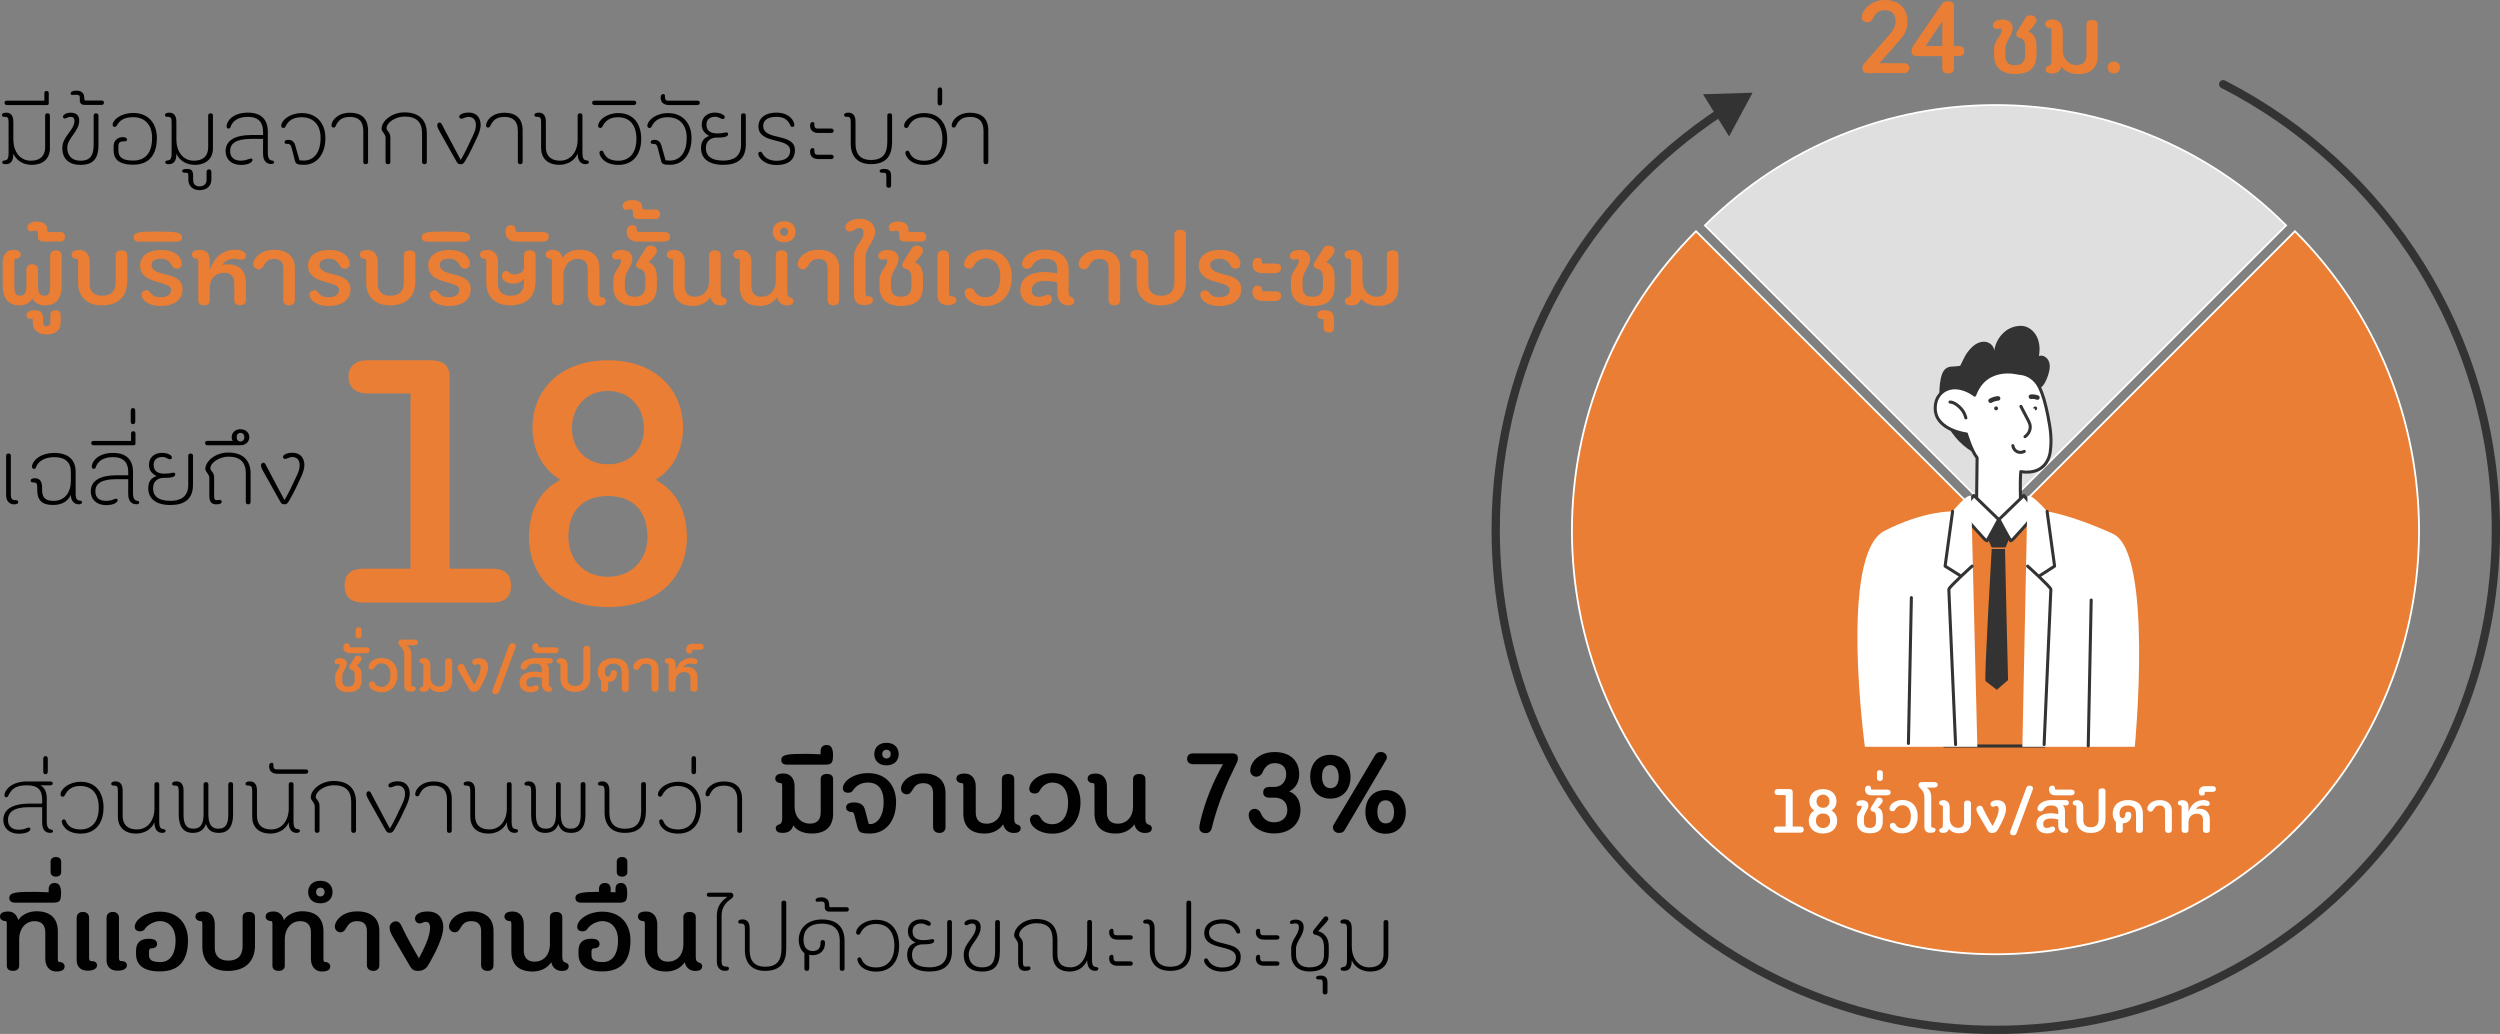 <?xml version="1.0" encoding="UTF-8"?>
<svg id="Layer_1" data-name="Layer 1" xmlns="http://www.w3.org/2000/svg" viewBox="0 0 670.12 277.15">
  <rect x="0" y="0" width="670.12" height="277.15" fill="#808080" stroke="none"/>
  <defs>
    <style>
      .cls-1 {
        fill: #333;
      }

      .cls-2 {
        stroke-width: 1.22px;
      }

      .cls-2, .cls-3, .cls-4, .cls-5, .cls-6 {
        stroke: #333;
        stroke-linecap: round;
        stroke-linejoin: round;
      }

      .cls-2, .cls-7, .cls-4 {
        fill: #fff;
      }

      .cls-3, .cls-4, .cls-6 {
        stroke-width: .82px;
      }

      .cls-3, .cls-8, .cls-9 {
        fill: #ea7e34;
      }

      .cls-5 {
        stroke-width: 2.22px;
      }

      .cls-5, .cls-6 {
        fill: none;
      }

      .cls-8 {
        stroke-width: .49px;
      }

      .cls-8, .cls-10 {
        stroke: #fff;
        stroke-miterlimit: 10;
      }

      .cls-10 {
        fill: #dfdfdf;
        stroke-width: .47px;
      }

      .cls-11 {
        fill: #010101;
      }
    </style>
  </defs>
  <g>
    <path class="cls-10" d="M534.89,138.32l77.9-77.9c-43.02-43.02-112.78-43.02-155.8,0h0l77.9,77.9Z"/>
    <path class="cls-8" d="M534.89,142.26l-80.28-80.28c-44.34,44.34-44.34,116.22,0,160.55,44.34,44.34,116.22,44.34,160.55,0,44.34-44.34,44.34-116.22,0-160.55h0l-80.28,80.28Z"/>
    <g>
      <rect class="cls-3" x="521.19" y="139.09" width="26.72" height="60.88" transform="translate(1069.11 339.06) rotate(-180)"/>
      <g>
        <path class="cls-1" d="M520.27,101.3c.42-1.99,1.31-3.1,3.27-3.06.51,0,1.18-.09,1.88-.19.06-.13.13-.25.19-.36.47-.83,1-2.2,1.56-2.97.65-.89,1.36-1.75,2.26-2.36.9-.61,2.03-.93,3.08-.68,1.05.26,1.97,1.18,2.05,2.29.28-2.09,1.45-4.05,3.1-5.3,1.13-.86,2.74-1.36,4.14-1.33,1.74.03,3.33,1.25,4.14,2.84.81,1.59.91,3.49.59,5.26,1.09-.46,2.36.45,2.73,1.6.38,1.15.09,2.41-.28,3.56-.43,1.32-1.03,2.67-2.13,3.48l-7.75,7.32c-2.69.85-5.45,1.7-8.25,1.47-.09,0-.18-.02-.27-.03.4,3.07.64,6.21-.57,8.99-3.6-1.76-6.59-4.81-8.35-8.51-1.75-3.7-2.26-8.02-1.4-12.04Z"/>
        <path class="cls-4" d="M541.67,126.42c-.27,3.34-.03,6.5-.08,9.85l-1.29,1.29s-5.09,5.65-5.33,5.65-5.17-7.43-5.17-7.43l.16-13.08c-1.53-1.86-2.86-6.38-2.86-6.38,0,0-8.12-.97-8.36-6.62-.16-3.71,2.42-5.49,4.59-5.72,3.22-.34,5.98,1.93,5.98,1.93,2.99-8.24,11.63-5.9,11.63-5.9l.49.06c2.2.17,4.17,1.61,5.16,3.58.99,1.97,1.7,4.52,2.34,7.75.79,3.96,1.05,6.43.65,9.58,0,0-.48,6.58-7.91,5.45Z"/>
        <path class="cls-4" d="M541.7,108.93c.63,1.2,1.26,2.4,1.88,3.6.21.4.42.8.53,1.22.32,1.18-.2,2.5-1.31,3.3"/>
        <path class="cls-1" d="M545.02,109.46c.79,0,.24.52.52.52s.52-.24.52-.52-.24-.52-.52-.52-.81.52-.52.52Z"/>
        <circle class="cls-1" cx="535.05" cy="109.46" r=".52"/>
        <path class="cls-2" d="M535.58,106.79c-.7.06-1.4.27-2.01.62"/>
        <path class="cls-2" d="M546.12,106.57c-.55-.21-1.14-.29-1.73-.23"/>
        <path class="cls-4" d="M526.95,112.02c-.16-.69-.61-1.75-1.24-2.43-.78-.86-1.83-1.75-3.02-1.83"/>
        <path class="cls-4" d="M542.6,120.99c-.58.34-1.34.37-1.95.06s-1.03-.93-1.11-1.6"/>
      </g>
      <polygon class="cls-1" points="539.23 142.77 537.58 146.75 533.87 146.75 531.95 142.5 535.73 139.26 539.23 142.77"/>
      <g>
        <path class="cls-4" d="M535.83,139.26c1.05,1.98,2.02,3.76,3.13,5.7.76-.4.82-.69,1.79-1.72,1.71-1.82,3.15-3.5,5.26-6.12-1.18-1.44-2.36-2.87-3.54-4.31l-6.65,6.44Z"/>
        <path class="cls-4" d="M535.73,139.26c-1.05,1.98-2.02,3.76-3.13,5.7-.76-.4-.82-.69-1.79-1.72-1.71-1.82-3.15-3.5-5.26-6.12,1.18-1.44,2.36-2.87,3.54-4.31l6.65,6.44Z"/>
      </g>
      <path class="cls-1" d="M537.44,147.16h-3.57s-2.06,35.13-1.65,35.41,3.02,2.33,3.02,2.33l3.02-2.61s-.82-32.94-.82-35.13Z"/>
      <g>
        <path class="cls-7" d="M543.46,133.11l-1.37,67.06h30.14s5.02-52.04-5.83-57.06c-10.85-5.02-17.68-6.03-17.68-6.03,0,0-4.66-5.38-5.26-3.97Z"/>
        <polyline class="cls-6" points="548.72 137.08 550.73 151.75 546.73 154.34"/>
        <path class="cls-6" d="M543.5,151.75s6.23,5.63,6.23,6.23-1.81,41.59-1.81,41.59"/>
      </g>
      <g>
        <path class="cls-7" d="M528.36,133.11l1.66,67.06h-30.14s-7.03-51.55,5.24-57.87c10.63-5.47,18.27-5.22,18.27-5.22,0,0,4.37-5.38,4.97-3.97Z"/>
        <polyline class="cls-6" points="523.39 137.08 521.38 151.75 525.5 154.34"/>
        <path class="cls-6" d="M528.61,151.75s-6.23,5.63-6.23,6.23,1.81,41.59,1.81,41.59"/>
      </g>
      <line class="cls-6" x1="560.54" y1="160.84" x2="559.75" y2="199.93"/>
      <line class="cls-6" x1="512.34" y1="160.19" x2="511.55" y2="199.27"/>
    </g>
    <g>
      <path class="cls-5" d="M595.92,22.58c43.39,22.19,73.1,67.34,73.1,119.42,0,74.03-60.01,134.05-134.05,134.05s-134.05-60.01-134.05-134.05c0-46.94,24.13-88.25,60.66-112.19"/>
      <polygon class="cls-1" points="463.48 36.57 469.77 24.85 456.48 25.26 463.48 36.57"/>
    </g>
  </g>
  <g>
    <g>
      <g>
        <path class="cls-9" d="M110.03,105.45h-11.62c-3.12,0-5.01-1.7-5.01-4.44s1.89-4.44,5.01-4.44h17.11c3.12,0,5.01,1.32,5.01,4.54v51.32h11.44c3.12,0,5.01,1.32,5.01,4.54s-1.89,4.54-5.01,4.54h-34.59c-3.12,0-5.01-1.32-5.01-4.54s1.89-4.54,5.01-4.54h12.66v-46.97Z"/>
        <path class="cls-9" d="M162.96,162.73c-13.7,0-21.17-8.41-21.17-18.71,0-6.62,2.55-12.38,8.41-15.41-5.01-3.02-7.47-8.32-7.47-13.89,0-10.21,7.47-18.15,20.23-18.15s20.13,7.94,20.13,18.15c0,5.48-2.36,10.87-7.37,13.89,5.86,3.12,8.41,8.79,8.41,15.41,0,10.3-7.47,18.71-21.17,18.71ZM173.54,144.01c0-7.28-4.06-11.06-10.59-11.06s-10.59,3.78-10.59,11.06c0,5.86,4.06,10.59,10.59,10.59s10.59-4.73,10.59-10.59ZM162.96,104.79c-5.95,0-9.64,4.44-9.64,10.02s3.88,9.64,9.64,9.64,9.64-3.88,9.64-9.64-3.97-10.02-9.64-10.02Z"/>
      </g>
      <g>
        <path class="cls-9" d="M89.84,181.37c0-1.55,1.26-2.08,1.26-3.23,0-.14-.14-.21-.24-.21-.16,0-.4.09-.59.09-.31,0-.61-.25-.61-.65,0-.51.59-.94,1.54-.94,1.1,0,1.76.54,1.76,1.45,0,1.26-1.22,2.06-1.22,3.49v1.06c.02,1.15.49,1.62,1.61,1.62,1.22,0,1.71-.63,1.71-1.78v-1.12c0-1-.23-1.48-.84-1.62-.37-.09-.66-.26-.66-.7,0-.16.12-.38.26-.59l1.27-2.04c.23-.37.38-.47.89-.47.56,0,.96.38.96.86,0,.4-.54,1.06-1.34,1.87.96.37,1.34,1.12,1.34,2.55v1.27c0,1.94-.84,3.26-3.58,3.26-2.34,0-3.51-1.17-3.51-3.09v-1.08Z"/>
        <path class="cls-9" d="M98.13,173.51c.52,0,.94.23.94.79s-.42.79-.94.79h-4.35c-1.17,0-1.76-.66-1.76-1.64,0-.65.35-1.03.93-1.03.42,0,.72.21.72.73,0,.21.07.37.23.37h4.24Z"/>
        <path class="cls-9" d="M95.32,170.44v-1.59c0-.37.24-.7.8-.7s.8.33.8.7v1.59c0,.37-.24.7-.8.7s-.8-.33-.8-.7Z"/>
        <path class="cls-9" d="M104.65,180.81c0-2.04-1.03-3-2.39-3-.8,0-1.52.47-1.9,1.21-.16.31-.38.45-.75.45-.51,0-.84-.24-.84-.7,0-1.12,1.41-2.39,3.51-2.39,2.85,0,4.26,2.01,4.26,4.43,0,2.92-1.71,4.75-4.26,4.75-2.09,0-3.4-1.17-3.4-2.13,0-.45.33-.77.84-.77.37,0,.59.16.75.47.37.68.98,1,1.82,1,1.17,0,2.37-.86,2.37-3.32Z"/>
        <path class="cls-9" d="M108.37,175.66c0-1.47-.66-2.06-1.13-2.51-.28-.28-.47-.58-.47-.84,0-.56.3-.86.98-.86h3.28c.73,0,1.01.28,1.01.71,0,.54-.42.8-1.01.8h-2.08c.73.33,1.31,1.19,1.31,2.69v7.8c0,.38.12.51.38.51.61,0,.82.3.82.65,0,.4-.38.8-1.43.8-.98,0-1.66-.54-1.66-1.59v-8.17Z"/>
        <path class="cls-9" d="M121.2,182.48c0,1.78-.91,3.05-3.25,3.05-1.33,0-2.3-.47-2.81-1.24-.21.84-.8,1.15-1.64,1.15-.56,0-1.01-.19-1.01-.72,0-.37.24-.47.49-.56.23-.09.49-.21.49-.92v-4.87c0-.38-.07-.51-.23-.51-.49,0-.82-.3-.82-.65,0-.4.21-.8,1.26-.8s1.68.79,1.68,1.94v3.09c0,1.5.93,2.58,2.34,2.58,1.08,0,1.62-.63,1.62-1.68v-5.08c0-.51.33-.79.94-.79s.94.28.94.79v5.2Z"/>
        <path class="cls-9" d="M127.26,178.24c-.37,0-.7-.31-.7-.75,0-.58.68-1.06,1.9-1.06,1.73,0,2.39,1.13,2.39,2.41,0,1.4-1.08,3.63-1.97,5.2-.1.17-.26.42-.35.59-.35.61-.98.82-1.47.82-.68,0-.96-.19-1.31-.79l-2.58-4.43c-.23-.38-.47-.86-.47-1.36,0-.54.47-.94.96-.94.4,0,.65.23.89.77.84,1.87,2.6,4.83,2.6,4.83.73-1.38,1.69-3.23,1.69-4.64,0-.61-.24-.89-.66-.89-.31,0-.58.24-.93.24Z"/>
        <path class="cls-9" d="M136.36,173.25c.21-.54.38-.84,1.01-.84.58,0,.91.33.91.77,0,.1-.02.23-.07.35l-4.35,11.73c-.19.49-.4.84-1,.84s-.91-.31-.91-.75c0-.1.02-.24.07-.37l4.33-11.73Z"/>
        <path class="cls-9" d="M147.09,183.25c0,1.19.93.75.93,1.48,0,.52-.4.72-.96.72-1.15,0-1.83-.89-1.83-2.04v-1.68c.07,0-.98-.26-1.97-.26-1.52,0-2.16.58-2.16,1.52,0,.68.31,1.08,1,1.08.87,0,1.03-.4,1.61-.4.44,0,.7.35.7.72,0,.54-.61,1.17-2.3,1.17-1.82,0-2.86-1.08-2.86-2.57,0-2.04,1.66-2.97,4.07-2.97.63,0,1.94.23,1.94.23v-.7c0-1.1-.54-1.68-1.97-1.68-1,0-1.66.4-2.11,1.19-.16.26-.44.44-.79.44-.51,0-.84-.33-.84-.77,0-1.1,1.55-2.34,3.74-2.34h3.89c.73,0,1.01.28,1.01.72,0,.51-.3.77-.82.77-.24,0-.61-.11-.86-.12.38.33.61.94.61,1.8v3.7Z"/>
        <path class="cls-9" d="M148.79,173.51c.52,0,.94.23.94.79s-.42.79-.94.79h-4.35c-1.17,0-1.76-.66-1.76-1.64,0-.65.35-1.03.93-1.03.42,0,.72.21.72.73,0,.21.07.37.23.37h4.24Z"/>
        <path class="cls-9" d="M158.23,181.52c0,2.2-1.17,3.93-4.15,3.93-2.53,0-3.86-1.57-3.86-3.61v-3.46c0-.38-.05-.51-.21-.51-.49,0-.82-.3-.82-.65,0-.4.21-.8,1.26-.8s1.68.79,1.68,1.94v3.63c0,1.22.79,1.89,2.04,1.89,1.43,0,2.18-.75,2.18-2.2v-7.75c0-.51.33-.79.94-.79s.94.28.94.79v7.59Z"/>
        <path class="cls-9" d="M163,184.67c0,.51-.35.79-.94.79-.63,0-.94-.28-.94-.79v-2.3c-.47-.38-.89-1.17-.89-2.22,0-2.18,1.5-3.75,4.21-3.75s4.1,1.36,4.1,3.89v4.38c0,.51-.33.79-.94.79s-.94-.28-.94-.79v-4.38c0-1.75-.93-2.39-2.23-2.39-1.45,0-2.3.73-2.3,2.25,0,.98.44,1.22.84,1.22s.72-.33.72-.96c0-.56.33-.79.8-.79.51,0,.87.26.87.94,0,1.24-.87,2.22-2.34,2.25v1.85Z"/>
        <path class="cls-9" d="M174.63,179.39c0-.96-.47-1.5-1.48-1.5-.94,0-1.33.44-1.73,1.15-.17.28-.38.54-.77.54-.51,0-.89-.38-.89-.84,0-.94,1.15-2.34,3.39-2.34,2.02,0,3.37.96,3.37,2.99v5.18c0,.51-.31.87-.93.87s-.96-.37-.96-.87v-5.18Z"/>
        <path class="cls-9" d="M185.08,181.82c0-1.05-.56-1.68-1.64-1.68-1.41,0-2.34.94-2.34,2.44v2.06c0,.51-.33.79-.94.79s-.94-.28-.94-.79v-6.27c0-.38-.05-.51-.21-.51-.49,0-.82-.3-.82-.65,0-.4.21-.8,1.26-.8.82,0,1.66.28,1.66,1.92v1.33c.54-1.71,1.83-3.28,4.15-3.28,1.26,0,1.71.51,1.71.96,0,.4-.28.68-.77.68-.37,0-.68-.16-1.15-.16-.98,0-1.61.47-1.89,1.03.17-.07.47-.14.84-.14,1.9,0,2.97,1.1,2.97,2.93v2.95c0,.51-.33.79-.94.79s-.94-.28-.94-.79v-2.83Z"/>
        <path class="cls-9" d="M185.64,174.14c-.05,0-.05.09-.05.33,0,.49-.33.7-.75.7-.65,0-.91-.38-.91-1.01,0-.94.59-1.59,1.78-1.59h2.06c.52,0,.86.26.86.8s-.33.77-.86.77h-2.13Z"/>
      </g>
    </g>
    <g>
      <g>
        <path class="cls-11" d="M13.39,39.68c0,2.62-1.6,4.51-4.92,4.51-1.71,0-3.9-.77-4.89-2.99,0,2.14-.8,2.81-2.08,2.81-.72,0-.91-.21-.91-.56,0-.24.24-.37.56-.43.69-.11,1.15-.19,1.15-2.03v-8.15c0-1.28-.19-1.52-1.18-1.52-.35,0-.61-.13-.61-.48,0-.32.29-.64,1.15-.64,1.2,0,1.92.75,1.92,2.46v4.78c0,3.05,1.68,5.64,4.7,5.64,2.54,0,3.82-1.34,3.82-3.61v-8.5c0-.37.24-.59.64-.59.43,0,.64.21.64.59v8.71Z"/>
        <path class="cls-11" d="M13.06,27.73c0,.29-.21.43-.51.43H1.9c-.4,0-.69-.21-.69-.62s.29-.56.69-.56h9.99v-2c0-.4.21-.59.59-.59.4,0,.59.19.59.59v2.75Z"/>
        <path class="cls-11" d="M26.4,38.74c0,3.69-1.31,5.45-4.78,5.45s-4.92-1.9-4.92-4.51c0-3.18,3.26-4.73,3.26-7.32,0-.69-.32-1.04-1.1-1.04-.37,0-.72.19-1.04.32-.16.08-.29.13-.48.13-.24,0-.45-.16-.45-.53,0-.48.88-1.04,2.03-1.04,1.39,0,2.32.64,2.32,2.11,0,2.89-3.21,4.76-3.21,7.27,0,2.08,1.18,3.5,3.55,3.5s3.53-1.15,3.53-4.33v-7.78c0-.37.24-.59.64-.59s.64.21.64.59v7.78Z"/>
        <path class="cls-11" d="M21.4,26.32c0-.61-.11-.91-.94-.91-.43,0-.69.05-1.15.05-.24,0-.37-.19-.37-.4,0-.48.51-.77,1.6-.77,1.26,0,2.06.69,2.06,1.98,0,.59,0,.67.53.67h4.14c.35,0,.59.19.59.59s-.24.59-.59.59h-4.62c-.85,0-1.26-.48-1.26-1.18v-.61Z"/>
        <path class="cls-11" d="M30.45,39.22c0-1.55,1.1-2.46,2.46-2.46.85,0,1.15.32,1.15.64,0,.35-.27.48-.61.48-1.39,0-1.71.24-1.71,1.52v.91c0,1.84,1.1,2.73,3.98,2.73s5.05-1.66,5.05-6.07c0-3.74-2.14-5.56-5.05-5.56-2.4,0-3.63.83-4.41,2.24-.13.24-.35.35-.59.35-.29,0-.53-.19-.53-.51,0-1.42,2.3-3.21,5.53-3.21,4.22,0,6.33,2.99,6.33,6.68,0,4.49-2.03,7.19-6.33,7.19s-5.26-1.87-5.26-3.85v-1.1Z"/>
        <path class="cls-11" d="M57.09,39.68c0,2.62-1.6,4.51-4.92,4.51-1.71,0-3.9-.77-4.89-2.99,0,2.14-.8,2.81-2.08,2.81-.72,0-.91-.21-.91-.56,0-.24.24-.37.56-.43.69-.11,1.15-.19,1.15-2.03v-8.15c0-1.28-.19-1.52-1.18-1.52-.35,0-.61-.13-.61-.48,0-.32.29-.64,1.15-.64,1.2,0,1.92.75,1.92,2.46v4.78c0,3.05,1.68,5.64,4.7,5.64,2.54,0,3.82-1.34,3.82-3.61v-8.5c0-.37.24-.59.64-.59.43,0,.64.21.64.59v8.71Z"/>
        <path class="cls-11" d="M50.48,47.18c0-.86-.05-.88-1.04-.88-.4,0-.61-.21-.61-.43,0-.29.16-.59,1.28-.59s1.66.37,1.66,1.82v1.07c0,1.1.51,1.79,1.71,1.79s1.9-.69,1.9-1.82v-2.11c0-.35.24-.64.64-.64s.64.29.64.64v2.03c0,1.63-1.02,2.91-3.15,2.91s-3.02-1.44-3.02-2.73v-1.07Z"/>
        <path class="cls-11" d="M66.76,42.64c.21-.08.37-.16.56-.16.21,0,.37.19.37.37,0,.59-.94,1.36-3.13,1.36-2.54,0-4.09-1.55-4.09-3.69,0-2.94,2.62-4.33,6.97-4.33h3.07v-.91c0-2.35-1.12-3.96-4.06-3.96-2.56,0-4.14,1.07-4.68,2.78-.08.24-.29.37-.53.37-.29,0-.51-.27-.51-.59,0-1.42,1.71-3.69,5.72-3.69,3.69,0,5.34,2,5.34,5.08v5.69c0,1.84.67,2.03,1.31,2.11.19.03.35.16.35.45,0,.35-.32.45-.72.45-1.36,0-2.22-.91-2.22-2.73v-4.01h-3.13c-4.27,0-5.69,1.28-5.69,3.26,0,1.68,1.04,2.57,2.86,2.57,1.12,0,1.74-.29,2.19-.46Z"/>
        <path class="cls-11" d="M76.5,33.96c-.11.21-.29.35-.53.35-.29,0-.59-.21-.59-.53,0-1.58,2.38-3.47,5.48-3.47,4.25,0,6.36,2.99,6.36,6.68,0,4.49-2.4,7.19-5.74,7.19-1.79,0-2.16-.24-2.4-.99l-.88-3.45c-.29-1.12-.61-1.18-1.42-1.18-.32,0-.51-.19-.51-.43,0-.43.29-.64,1.04-.64.99,0,1.58.56,1.84,1.55l1.12,3.93c.37.05.8.08,1.2.08,2,0,4.46-1.42,4.46-6.07,0-3.74-2.14-5.56-5.08-5.56-2.32,0-3.61.96-4.35,2.54Z"/>
        <path class="cls-11" d="M97.37,34.97c0-2.48-1.31-3.63-3.55-3.63s-3.18.96-3.85,2.46c-.11.24-.27.4-.59.4s-.53-.27-.53-.56c0-1.26,1.58-3.42,4.97-3.42,2.89,0,4.84,1.39,4.84,4.76v8.44c0,.37-.24.59-.64.59-.43,0-.64-.21-.64-.59v-8.44Z"/>
        <path class="cls-11" d="M114.41,43.42c0,.37-.24.59-.61.59-.43,0-.67-.21-.67-.59v-7.72c0-2.94-1.47-4.46-4.68-4.46-2.46,0-4.84,1.63-4.84,3.13,0,.75,1.02,1.02,1.02,2.43v6.63c0,.37-.24.59-.64.59s-.64-.21-.64-.59v-6.44c0-1.15-1.07-1.66-1.07-2.46,0-2.08,2.73-4.41,6.12-4.41,4.03,0,6.01,2.14,6.01,5.64v7.67Z"/>
        <path class="cls-11" d="M123.6,31.82c-.32,0-.51-.29-.51-.56,0-.53,1.04-1.09,2.54-1.09,2.27,0,3.21,1.55,3.21,3.37,0,.83-.37,2-.85,3.07-.91,2-1.92,4.17-3.31,6.55-.43.7-.64.86-1.18.86-.69,0-.85-.21-1.26-.94l-4.35-7.75c-.32-.53-.69-1.26-.69-1.76,0-.53.35-.72.69-.72.21,0,.43.21.64.67,1.68,3.23,4.97,9.35,4.97,9.35,1.15-1.98,2.27-4.33,3.31-6.6.4-.88.75-1.66.75-2.78,0-1.39-.77-2.16-2-2.16-.8,0-1.42.51-1.95.51Z"/>
        <path class="cls-11" d="M138.8,34.97c0-2.48-1.31-3.63-3.55-3.63s-3.18.96-3.85,2.46c-.11.24-.27.4-.59.4s-.53-.27-.53-.56c0-1.26,1.58-3.42,4.97-3.42,2.89,0,4.84,1.39,4.84,4.76v8.44c0,.37-.24.59-.64.59-.43,0-.64-.21-.64-.59v-8.44Z"/>
        <path class="cls-11" d="M156.13,40.98c0,1.84.53,1.95,1.23,2.03.29.05.48.19.48.43,0,.35-.27.56-.91.56-1.12,0-2.08-.75-2.08-2.81-.99,2.22-3.18,2.99-4.89,2.99-3.31,0-4.92-1.9-4.92-4.51v-6.84c0-1.28-.19-1.52-1.18-1.52-.35,0-.61-.13-.61-.48,0-.32.29-.64,1.15-.64,1.2,0,1.92.75,1.92,2.46v6.81c0,2.27,1.28,3.61,3.82,3.61,3.02,0,4.7-2.59,4.7-5.64v-6.47c0-.37.24-.59.64-.59.43,0,.64.21.64.59v10.02Z"/>
        <path class="cls-11" d="M165.72,31.42c-2.32,0-3.45.96-4.27,2.54-.11.21-.29.35-.53.35-.29,0-.59-.21-.59-.53,0-1.58,2.3-3.47,5.4-3.47,4.27,0,6.15,3.13,6.15,6.92s-1.87,6.97-6.15,6.97c-3.74,0-5.05-2.3-5.05-3.26,0-.32.24-.56.56-.56.21,0,.4.13.51.4.61,1.58,1.95,2.3,3.98,2.3,2.97,0,4.86-2.06,4.86-5.85s-1.9-5.8-4.86-5.8Z"/>
        <path class="cls-11" d="M159.41,28.16c-.4,0-.69-.21-.69-.62s.29-.56.69-.56h10.45c.4,0,.69.16.69.56s-.29.62-.69.62h-10.45Z"/>
        <path class="cls-11" d="M174.64,33.96c-.11.21-.29.35-.53.35-.29,0-.59-.21-.59-.53,0-1.58,2.38-3.47,5.48-3.47,4.25,0,6.36,2.99,6.36,6.68,0,4.49-2.4,7.19-5.74,7.19-1.79,0-2.16-.24-2.4-.99l-.88-3.45c-.29-1.12-.61-1.18-1.42-1.18-.32,0-.51-.19-.51-.43,0-.43.29-.64,1.04-.64.99,0,1.58.56,1.84,1.55l1.12,3.93c.37.05.8.08,1.2.08,2,0,4.46-1.42,4.46-6.07,0-3.74-2.14-5.56-5.08-5.56-2.32,0-3.61.96-4.35,2.54Z"/>
        <path class="cls-11" d="M186.9,26.98c.37,0,.69.16.69.56s-.32.62-.69.62h-7.59c-1.5,0-2.22-.83-2.22-1.98,0-.59.21-.96.69-.96.27,0,.45.11.45.43,0,.96.13,1.34.94,1.34h7.72Z"/>
        <path class="cls-11" d="M198.63,30.96c0-.37.24-.59.64-.59.43,0,.64.21.64.59v7.83c0,3.85-2.35,5.4-6.04,5.4-4.09,0-5.96-1.87-5.96-4.46,0-1.9.83-2.83,2.22-3.29-1.07-.56-2.03-1.39-2.03-3.05,0-2.06,1.58-3.21,3.53-3.21,1.42,0,2.65.64,2.65,1.2,0,.29-.21.53-.53.53-.56,0-.99-.61-2.08-.61-1.2,0-2.3.61-2.3,2.08,0,1.66,1.04,2.38,2.91,2.38,1.55,0,1.92-.27,2.46-.27.27,0,.43.21.43.43,0,.56-.53.96-2.7.96h-.29c-1.39,0-2.97.64-2.97,2.83,0,2.06,1.42,3.34,4.65,3.34,2.48,0,4.78-.91,4.78-4.27v-7.83Z"/>
        <path class="cls-11" d="M203.25,41.2c0-.4.29-.53.59-.53.19,0,.37.13.48.35.64,1.28,1.92,2.08,3.82,2.08,2.4,0,3.66-1.02,3.66-2.7,0-3.74-8.5-1.55-8.5-6.55,0-1.92,1.47-3.66,4.86-3.66s4.78,2.19,4.78,3.37c0,.27-.24.45-.56.45s-.4-.16-.51-.37c-.61-1.39-1.58-2.32-3.71-2.32-2.65,0-3.58,1.1-3.58,2.43,0,4.11,8.5,1.74,8.5,6.47,0,2.46-1.6,4.01-4.94,4.01s-4.89-2.03-4.89-3.02Z"/>
        <path class="cls-11" d="M222.78,34.47c.4,0,.69.19.69.56,0,.43-.29.61-.69.61h-3.42c-1.47,0-2.22-.8-2.22-1.98,0-.59.21-.94.69-.94.27,0,.45.11.45.4,0,.99.13,1.34.94,1.34h3.55ZM222.78,41.47c.4,0,.69.16.69.56,0,.43-.29.61-.69.61h-3.42c-1.47,0-2.22-.8-2.22-1.98,0-.59.21-.96.69-.96.27,0,.45.13.45.43,0,.99.13,1.34.94,1.34h3.55Z"/>
        <path class="cls-11" d="M237.84,30.96c0-.37.24-.59.64-.59.43,0,.64.21.64.59v7.03c0,3.37-1.2,6.01-5.66,6.01-3.77,0-5.42-2.35-5.42-5.45v-5.72c0-1.28-.19-1.52-1.18-1.52-.35,0-.61-.13-.61-.48,0-.32.29-.64,1.15-.64,1.2,0,1.92.75,1.92,2.46v5.9c0,2.67,1.26,4.33,4.14,4.33,3.15,0,4.38-1.63,4.38-4.86v-7.05Z"/>
        <path class="cls-11" d="M237.57,47.18c0-.86-.19-.88-1.18-.88-.4,0-.61-.21-.61-.43,0-.29.21-.59,1.18-.59,1.15,0,1.9.37,1.9,1.82v2.62c0,.37-.21.61-.64.61-.4,0-.64-.24-.64-.61v-2.54Z"/>
        <path class="cls-11" d="M247.73,31.42c-2.32,0-3.45.96-4.27,2.54-.11.21-.29.35-.53.35-.29,0-.59-.21-.59-.53,0-1.58,2.3-3.47,5.4-3.47,4.27,0,6.15,3.13,6.15,6.92s-1.87,6.97-6.15,6.97c-3.74,0-5.05-2.3-5.05-3.26,0-.32.24-.56.56-.56.21,0,.4.13.51.4.61,1.58,1.95,2.3,3.98,2.3,2.97,0,4.86-2.06,4.86-5.85s-1.9-5.8-4.86-5.8Z"/>
        <path class="cls-11" d="M251.33,27.44v-3.18c0-.56.16-.83.61-.83s.61.27.61.83v3.18c0,.56-.16.83-.61.83s-.61-.27-.61-.83Z"/>
        <path class="cls-11" d="M263.62,34.97c0-2.48-1.31-3.63-3.55-3.63s-3.18.96-3.85,2.46c-.11.24-.27.4-.59.4s-.53-.27-.53-.56c0-1.26,1.58-3.42,4.97-3.42,2.89,0,4.84,1.39,4.84,4.76v8.44c0,.37-.24.59-.64.59-.43,0-.64-.21-.64-.59v-8.44Z"/>
        <path class="cls-9" d="M10.2,76.22c0,2.21.34,3.05,1.73,3.05,1.27,0,1.52-.95,1.52-2.53v-8.2c0-.83.55-1.44,1.55-1.44s1.55.6,1.55,1.44v7.94c0,3.19-1.24,5.38-4.49,5.38-1.55,0-2.85-.72-3.42-1.93-.58,1.27-1.84,1.93-3.42,1.93-3.25,0-4.49-2.19-4.49-5.38v-6.3c0-1.9,1.06-3.19,2.76-3.19s2.07.66,2.07,1.32c0,.58-.55,1.06-1.35,1.06-.26,0-.37.2-.37.83v6.53c0,1.58.26,2.53,1.52,2.53,1.38,0,1.73-.83,1.73-3.05v-3.94c0-.83.55-1.44,1.55-1.44s1.55.6,1.55,1.44v3.94Z"/>
        <path class="cls-9" d="M16.27,86.37c0,1.99-1.18,3.28-3.77,3.28s-3.71-1.5-3.71-3.11v-.86c0-.17-.03-.2-.46-.2-.83,0-1.24-.37-1.24-1.01,0-.69.69-1.32,2.21-1.32,1.7,0,2.27.8,2.27,2.33v.98c0,.63.29,1.01.89,1.01s1.04-.37,1.04-1.04v-1.98c0-.83.46-1.29,1.35-1.29.95,0,1.41.46,1.41,1.29v1.93Z"/>
        <path class="cls-9" d="M10.15,62.53c0-.43-.14-.69-.72-.69-.37,0-.86.17-1.24.17-.46,0-.83-.49-.83-1.12,0-.75.89-1.5,2.42-1.5,1.75,0,2.88.63,2.88,2.21,0,.49.09.6.52.6h3.11c.6,0,1.12.46,1.12,1.27s-.52,1.27-1.12,1.27h-4.57c-1.04,0-1.55-.37-1.55-1.35v-.86Z"/>
        <path class="cls-9" d="M34.11,75.38c0,3.62-1.93,6.47-6.85,6.47-4.17,0-6.33-2.59-6.33-5.95v-5.69c0-.63-.11-.83-.37-.83-.81,0-1.35-.49-1.35-1.06,0-.66.35-1.32,2.07-1.32s2.76,1.29,2.76,3.19v5.98c0,2.01,1.29,3.11,3.37,3.11,2.36,0,3.6-1.24,3.6-3.62v-7.25c0-.83.55-1.29,1.55-1.29s1.55.46,1.55,1.29v6.99Z"/>
        <path class="cls-9" d="M37.96,79.01c0-.75.49-1.18,1.24-1.18.52,0,.83.23,1.21.72.63.81,1.35,1.12,2.59,1.12,1.93,0,2.85-.78,2.85-1.98,0-2.68-8.31-1.18-8.31-6.56,0-2.24,1.84-4.14,5.72-4.14,3.54,0,5.46,1.81,5.46,3.74,0,.75-.52,1.29-1.35,1.29-.6,0-1.01-.26-1.27-.78-.63-1.21-1.55-1.9-2.85-1.9-1.98,0-2.62.81-2.62,1.67,0,3.45,8.31,1.47,8.31,6.5,0,2.79-2.21,4.52-5.95,4.52-3.02,0-5.03-1.52-5.03-3.02Z"/>
        <path class="cls-9" d="M37.16,64.77c-.75,0-1.35-.37-1.35-1.15,0-1.55,2.07-1.55,6.76-1.55s6.21.23,6.21,1.55c0,.78-.6,1.15-1.35,1.15h-10.27Z"/>
        <path class="cls-9" d="M62.79,75.87c0-1.73-.92-2.76-2.7-2.76-2.33,0-3.85,1.55-3.85,4.03v3.39c0,.83-.55,1.29-1.55,1.29s-1.55-.46-1.55-1.29v-10.33c0-.63-.09-.83-.34-.83-.81,0-1.35-.49-1.35-1.06,0-.66.35-1.32,2.07-1.32,1.35,0,2.73.46,2.73,3.16v2.19c.89-2.82,3.02-5.41,6.85-5.41,2.07,0,2.82.83,2.82,1.58,0,.66-.46,1.12-1.27,1.12-.6,0-1.12-.26-1.9-.26-1.61,0-2.65.78-3.11,1.7.29-.11.78-.23,1.38-.23,3.14,0,4.89,1.81,4.89,4.83v4.86c0,.83-.55,1.29-1.55,1.29s-1.55-.46-1.55-1.29v-4.66Z"/>
        <path class="cls-9" d="M75.93,71.87c0-1.58-.78-2.47-2.44-2.47-1.55,0-2.19.72-2.85,1.9-.29.46-.63.89-1.27.89-.83,0-1.47-.63-1.47-1.38,0-1.55,1.9-3.85,5.58-3.85,3.34,0,5.55,1.58,5.55,4.92v8.54c0,.83-.52,1.44-1.52,1.44s-1.58-.6-1.58-1.44v-8.54Z"/>
        <path class="cls-9" d="M82.98,79.01c0-.75.49-1.18,1.24-1.18.52,0,.83.23,1.21.72.63.81,1.35,1.12,2.59,1.12,1.93,0,2.85-.78,2.85-1.98,0-2.68-8.31-1.18-8.31-6.56,0-2.24,1.84-4.14,5.72-4.14,3.54,0,5.46,1.81,5.46,3.74,0,.75-.52,1.29-1.35,1.29-.6,0-1.01-.26-1.27-.78-.63-1.21-1.55-1.9-2.85-1.9-1.98,0-2.62.81-2.62,1.67,0,3.45,8.31,1.47,8.31,6.5,0,2.79-2.21,4.52-5.95,4.52-3.02,0-5.03-1.52-5.03-3.02Z"/>
        <path class="cls-9" d="M111.34,75.38c0,3.62-1.93,6.47-6.85,6.47-4.17,0-6.33-2.59-6.33-5.95v-5.69c0-.63-.11-.83-.37-.83-.81,0-1.35-.49-1.35-1.06,0-.66.35-1.32,2.07-1.32s2.76,1.29,2.76,3.19v5.98c0,2.01,1.29,3.11,3.37,3.11,2.36,0,3.6-1.24,3.6-3.62v-7.25c0-.83.55-1.29,1.55-1.29s1.55.46,1.55,1.29v6.99Z"/>
        <path class="cls-9" d="M115.2,79.01c0-.75.49-1.18,1.24-1.18.52,0,.83.23,1.21.72.63.81,1.35,1.12,2.59,1.12,1.93,0,2.85-.78,2.85-1.98,0-2.68-8.31-1.18-8.31-6.56,0-2.24,1.84-4.14,5.72-4.14,3.54,0,5.46,1.81,5.46,3.74,0,.75-.52,1.29-1.35,1.29-.6,0-1.01-.26-1.27-.78-.63-1.21-1.55-1.9-2.85-1.9-1.98,0-2.62.81-2.62,1.67,0,3.45,8.31,1.47,8.31,6.5,0,2.79-2.21,4.52-5.95,4.52-3.02,0-5.03-1.52-5.03-3.02Z"/>
        <path class="cls-9" d="M114.4,64.77c-.75,0-1.35-.37-1.35-1.15,0-1.55,2.07-1.55,6.76-1.55s6.21.23,6.21,1.55c0,.78-.6,1.15-1.35,1.15h-10.27Z"/>
        <path class="cls-9" d="M140.46,68.39c0-.83.55-1.29,1.55-1.29s1.55.46,1.55,1.29v6.99c0,3.62-1.93,6.47-6.85,6.47-4.17,0-6.36-2.59-6.36-5.95v-5.69c0-.63-.09-.83-.34-.83-.81,0-1.35-.49-1.35-1.06,0-.66.35-1.32,2.07-1.32s2.76,1.29,2.76,3.19v5.98c0,2.01,1.29,3.11,3.37,3.11,2.36,0,3.6-1.24,3.6-3.62v-.95c-.58.86-1.55,1.32-3.08,1.32-1.44,0-2.88-.86-2.88-2.04,0-.72.58-1.38,1.29-1.38.52,0,.78.92,1.98.92,1.73,0,2.68-.69,2.68-2.01v-3.11Z"/>
        <path class="cls-9" d="M145.55,62.18c.86,0,1.55.37,1.55,1.29s-.69,1.29-1.55,1.29h-7.16c-1.93,0-2.91-1.09-2.91-2.7,0-1.06.58-1.7,1.52-1.7.69,0,1.18.34,1.18,1.21,0,.34.12.6.37.6h6.99Z"/>
        <path class="cls-9" d="M150.78,69.14c.72-1.18,2.44-2.21,4.52-2.21,3.85,0,5.38,2.1,5.38,5.03v6.82c0,.63.09.83.35.83.81,0,1.35.49,1.35,1.06,0,.66-.35,1.32-2.07,1.32s-2.76-1.29-2.76-3.19v-6.64c0-1.73-.89-2.76-2.67-2.76-2.33,0-3.85,1.98-3.85,4.46v6.67c0,.83-.55,1.29-1.55,1.29s-1.55-.46-1.55-1.29v-10.33c0-.63-.09-.83-.34-.83-.81,0-1.35-.49-1.35-1.06,0-.66.35-1.32,2.07-1.32,1.32,0,2.19.92,2.5,2.16Z"/>
        <path class="cls-9" d="M164.39,75.12c0-2.56,2.07-3.42,2.07-5.32,0-.23-.23-.34-.4-.34-.26,0-.66.14-.98.14-.52,0-1.01-.4-1.01-1.06,0-.83.98-1.55,2.53-1.55,1.81,0,2.91.89,2.91,2.39,0,2.07-2.01,3.39-2.01,5.75v1.75c.03,1.9.81,2.67,2.65,2.67,2.01,0,2.82-1.04,2.82-2.93v-1.84c0-1.64-.37-2.45-1.38-2.67-.6-.14-1.09-.43-1.09-1.15,0-.26.2-.63.43-.98l2.1-3.37c.37-.6.63-.78,1.47-.78.92,0,1.58.63,1.58,1.41,0,.66-.89,1.75-2.21,3.08,1.58.6,2.21,1.84,2.21,4.2v2.1c0,3.19-1.38,5.38-5.9,5.38-3.85,0-5.78-1.93-5.78-5.09v-1.78Z"/>
        <path class="cls-9" d="M178.05,62.18c.86,0,1.55.37,1.55,1.29s-.69,1.29-1.55,1.29h-7.16c-1.93,0-2.91-1.09-2.91-2.7,0-1.06.58-1.7,1.52-1.7.69,0,1.18.34,1.18,1.21,0,.34.12.6.37.6h6.99Z"/>
        <path class="cls-9" d="M169.66,56.77c0-.43-.14-.69-.72-.69-.37,0-.86.17-1.24.17-.46,0-.83-.49-.83-1.12,0-.75.89-1.5,2.42-1.5,1.75,0,2.88.49,2.88,2.07,0,.32.17.46.52.46h3.11c.6,0,1.12.46,1.12,1.27s-.52,1.27-1.12,1.27h-4.57c-1.04,0-1.55-.37-1.55-1.35v-.58Z"/>
        <path class="cls-9" d="M190.42,79.67c-.83,1.29-2.44,2.33-4.63,2.33-3.85,0-5.35-2.1-5.35-5.03v-6.76c0-.63-.11-.83-.37-.83-.81,0-1.35-.49-1.35-1.06,0-.66.35-1.32,2.07-1.32s2.76,1.29,2.76,3.19v6.59c0,1.73.89,2.76,2.68,2.76,2.33,0,3.85-1.78,3.85-4.26v-6.87c0-.83.55-1.29,1.55-1.29s1.55.46,1.55,1.29v9.84c0,1.21.4,1.38.81,1.52.4.14.81.32.81.92,0,.86-.75,1.18-1.67,1.18-1.38,0-2.36-.75-2.7-2.19Z"/>
        <path class="cls-9" d="M208.29,79.67c-.83,1.29-2.44,2.33-4.63,2.33-3.85,0-5.35-2.1-5.35-5.03v-6.76c0-.63-.11-.83-.37-.83-.81,0-1.35-.49-1.35-1.06,0-.66.35-1.32,2.07-1.32s2.76,1.29,2.76,3.19v6.59c0,1.73.89,2.76,2.68,2.76,2.33,0,3.85-1.78,3.85-4.26v-6.87c0-.83.55-1.29,1.55-1.29s1.55.46,1.55,1.29v9.84c0,1.21.4,1.38.81,1.52.4.14.81.32.81.92,0,.86-.75,1.18-1.67,1.18-1.38,0-2.36-.75-2.7-2.19Z"/>
        <path class="cls-9" d="M210.19,64.94c-2.07,0-3.05-1.32-3.05-2.82s.98-2.82,3.05-2.82,3.05,1.32,3.05,2.82-.98,2.82-3.05,2.82ZM210.19,61.03c-.6,0-1.06.4-1.06,1.09s.46,1.09,1.06,1.09,1.06-.4,1.06-1.09-.46-1.09-1.06-1.09Z"/>
        <path class="cls-9" d="M221.84,71.87c0-1.58-.78-2.47-2.44-2.47-1.55,0-2.19.72-2.85,1.9-.29.46-.63.89-1.27.89-.83,0-1.47-.63-1.47-1.38,0-1.55,1.9-3.85,5.58-3.85,3.34,0,5.55,1.58,5.55,4.92v8.54c0,.83-.52,1.44-1.52,1.44s-1.58-.6-1.58-1.44v-8.54Z"/>
        <path class="cls-9" d="M228.91,69.03c0-3.57,2.56-4.08,2.56-6.85,0-.66-.55-1.09-1.09-1.09-1.01,0-1.64.98-2.59.98-.66,0-1.18-.46-1.18-1.21,0-1.12,1.55-2.21,4.06-2.21,2.13,0,3.91,1.44,3.91,3.42,0,2.53-2.56,4.2-2.56,6.84v9.67c0,.63.2.83.63.83,1.01,0,1.35.49,1.35,1.06,0,.66-.63,1.32-2.36,1.32-1.61,0-2.73-.89-2.73-2.62v-10.15Z"/>
        <path class="cls-9" d="M235.73,75.12c0-2.56,2.07-3.42,2.07-5.32,0-.23-.23-.34-.4-.34-.26,0-.66.14-.98.14-.52,0-1.01-.4-1.01-1.06,0-.83.98-1.55,2.53-1.55,1.81,0,2.91.89,2.91,2.39,0,2.07-2.01,3.39-2.01,5.75v1.75c.03,1.9.81,2.67,2.65,2.67,2.01,0,2.82-1.04,2.82-2.93v-1.84c0-1.64-.37-2.45-1.38-2.67-.6-.14-1.09-.43-1.09-1.15,0-.26.2-.63.43-.98l2.1-3.37c.37-.6.63-.78,1.47-.78.92,0,1.58.63,1.58,1.41,0,.66-.89,1.75-2.21,3.08,1.58.6,2.21,1.84,2.21,4.2v2.1c0,3.19-1.38,5.38-5.9,5.38-3.85,0-5.78-1.93-5.78-5.09v-1.78Z"/>
        <path class="cls-9" d="M241,62.53c0-.43-.14-.69-.72-.69-.37,0-.86.17-1.24.17-.46,0-.83-.49-.83-1.12,0-.75.89-1.5,2.42-1.5,1.75,0,2.88.63,2.88,2.21,0,.49.09.6.52.6h3.11c.6,0,1.12.46,1.12,1.27s-.52,1.27-1.12,1.27h-4.57c-1.04,0-1.55-.37-1.55-1.35v-.86Z"/>
        <path class="cls-9" d="M251.29,68.54c0-.83.55-1.44,1.55-1.44s1.55.6,1.55,1.44v10.04c0,.63.2.83.63.83,1.01,0,1.35.49,1.35,1.06,0,.66-.63,1.32-2.36,1.32-1.61,0-2.73-.89-2.73-2.62v-10.64Z"/>
        <path class="cls-9" d="M268.12,74.2c0-3.37-1.7-4.95-3.94-4.95-1.32,0-2.5.78-3.14,1.98-.26.52-.63.75-1.24.75-.83,0-1.38-.4-1.38-1.15,0-1.84,2.33-3.94,5.78-3.94,4.69,0,7.02,3.31,7.02,7.31,0,4.8-2.82,7.82-7.02,7.82-3.45,0-5.61-1.93-5.61-3.51,0-.75.55-1.27,1.38-1.27.6,0,.98.26,1.24.78.6,1.12,1.61,1.64,2.99,1.64,1.93,0,3.91-1.41,3.91-5.46Z"/>
        <path class="cls-9" d="M280.84,79.01c.72,0,1.15.58,1.15,1.18,0,.89-.86,1.84-3.65,1.84-2.99,0-4.86-1.78-4.86-4.23,0-3.37,2.73-4.89,6.7-4.89,1.04,0,3.19.37,3.19.37v-1.15c0-1.81-.89-2.76-3.25-2.76-1.67,0-2.73.6-3.51,1.98-.26.43-.69.69-1.27.69-.83,0-1.38-.52-1.38-1.24,0-1.81,2.21-3.88,6.16-3.88s6.33,2.1,6.33,5.21v6.1c0,1.06.37,1.24.75,1.41.37.17.78.37.78,1.04,0,.86-.66,1.18-1.58,1.18-1.9,0-3.02-1.47-3.02-3.37v-2.76c.12,0-1.61-.43-3.25-.43-2.5,0-3.57.95-3.57,2.5,0,1.12.66,1.78,1.78,1.78,1.58,0,1.73-.58,2.5-.58Z"/>
        <path class="cls-9" d="M297.15,71.87c0-1.58-.78-2.47-2.44-2.47-1.55,0-2.19.72-2.85,1.9-.29.46-.63.89-1.27.89-.83,0-1.47-.63-1.47-1.38,0-1.55,1.9-3.85,5.58-3.85,3.34,0,5.55,1.58,5.55,4.92v8.54c0,.83-.52,1.44-1.52,1.44s-1.58-.6-1.58-1.44v-8.54Z"/>
        <path class="cls-9" d="M317.89,75.38c0,3.62-1.93,6.47-6.85,6.47-4.17,0-6.36-2.59-6.36-5.95v-5.69c0-.63-.09-.83-.34-.83-.81,0-1.35-.49-1.35-1.06,0-.66.35-1.32,2.07-1.32s2.76,1.29,2.76,3.19v5.98c0,2.01,1.29,3.11,3.37,3.11,2.36,0,3.6-1.24,3.6-3.62v-12.77c0-.83.55-1.29,1.55-1.29s1.55.46,1.55,1.29v12.51Z"/>
        <path class="cls-9" d="M321.74,79.01c0-.75.49-1.18,1.24-1.18.52,0,.83.23,1.21.72.63.81,1.35,1.12,2.59,1.12,1.93,0,2.85-.78,2.85-1.98,0-2.68-8.31-1.18-8.31-6.56,0-2.24,1.84-4.14,5.72-4.14,3.54,0,5.46,1.81,5.46,3.74,0,.75-.52,1.29-1.35,1.29-.6,0-1.01-.26-1.27-.78-.63-1.21-1.55-1.9-2.85-1.9-1.98,0-2.62.81-2.62,1.67,0,3.45,8.31,1.47,8.31,6.5,0,2.79-2.21,4.52-5.95,4.52-3.02,0-5.03-1.52-5.03-3.02Z"/>
        <path class="cls-9" d="M341.94,70.64c.92,0,1.44.37,1.44,1.21,0,.95-.63,1.38-1.73,1.38h-3.02c-2.04,0-2.91-.98-2.91-2.33s.63-1.78,1.5-1.78c.63,0,1.04.34,1.04,1.06,0,.26.06.46.4.46h3.28ZM341.94,78.09c.92,0,1.44.37,1.44,1.21,0,.95-.63,1.38-1.73,1.38h-3.02c-2.04,0-2.91-.98-2.91-2.33s.63-1.78,1.5-1.78c.63,0,1.04.34,1.04,1.06,0,.26.06.46.4.46h3.28Z"/>
        <path class="cls-9" d="M346.05,75.12c0-2.56,2.07-3.42,2.07-5.32,0-.23-.23-.34-.4-.34-.26,0-.66.14-.98.14-.52,0-1.01-.4-1.01-1.06,0-.83.98-1.55,2.53-1.55,1.81,0,2.91.89,2.91,2.39,0,2.07-2.01,3.39-2.01,5.75v1.75c.03,1.9.81,2.67,2.65,2.67,2.01,0,2.82-1.04,2.82-2.93v-1.84c0-1.64-.37-2.45-1.38-2.67-.6-.14-1.09-.43-1.09-1.15,0-.26.2-.63.43-.98l2.1-3.37c.37-.6.63-.78,1.47-.78.92,0,1.58.63,1.58,1.41,0,.66-.89,1.75-2.21,3.08,1.58.6,2.21,1.84,2.21,4.2v2.1c0,3.19-1.38,5.38-5.9,5.38-3.85,0-5.78-1.93-5.78-5.09v-1.78Z"/>
        <path class="cls-9" d="M354.79,85.71c0-.17-.11-.23-.55-.23-.81,0-1.15-.4-1.15-1.04,0-.86.58-1.29,1.93-1.29,1.61,0,2.56.46,2.56,2.42v2.27c0,.83-.46,1.29-1.41,1.29s-1.38-.46-1.38-1.29v-2.13Z"/>
        <path class="cls-9" d="M374.84,76.96c0,2.93-1.5,5.03-5.35,5.03-2.19,0-3.8-.78-4.63-2.04-.34,1.38-1.32,1.9-2.7,1.9-.92,0-1.67-.32-1.67-1.18,0-.6.4-.78.81-.92.37-.14.81-.34.81-1.52v-8.02c0-.63-.11-.83-.37-.83-.81,0-1.35-.49-1.35-1.06,0-.66.35-1.32,2.07-1.32s2.76,1.29,2.76,3.19v5.09c0,2.47,1.52,4.26,3.85,4.26,1.78,0,2.67-1.04,2.67-2.76v-8.37c0-.83.55-1.29,1.55-1.29s1.55.46,1.55,1.29v8.57Z"/>
      </g>
      <g>
        <path class="cls-11" d="M12.53,214.36v5.88c0,1.84.72,2.03,1.31,2.16.21.08.37.11.37.4,0,.35-.35.45-.75.45-1.36,0-2.16-.91-2.16-2.75v-4.14h-3.47c-4.27,0-5.69,1.42-5.69,3.42,0,1.66,1.04,2.62,2.86,2.62,1.12,0,1.76-.27,2.22-.45.19-.08.37-.13.56-.13s.37.19.37.37c0,.59-.93,1.28-3.15,1.28-2.56,0-4.11-1.58-4.11-3.68,0-2.96,2.64-4.38,7-4.38h3.42v-1.04c0-2.8-1.33-3.87-4.11-3.87-2.99,0-4.14.99-5.02,2.86-.11.21-.29.35-.43.35-.32,0-.56-.16-.56-.48,0-1.42,1.84-3.76,6.03-3.76h6.25c.45,0,.67.24.67.48,0,.37-.27.56-.69.56h-2.56c1.12.77,1.66,1.63,1.66,3.87Z"/>
        <path class="cls-11" d="M11.59,206.69v-3.18c0-.56.16-.83.61-.83s.61.27.61.83v3.18c0,.56-.16.83-.61.83s-.61-.27-.61-.83Z"/>
        <path class="cls-11" d="M21.61,210.67c-2.32,0-3.44.96-4.27,2.54-.11.21-.29.35-.53.35-.29,0-.59-.21-.59-.53,0-1.58,2.3-3.47,5.39-3.47,4.27,0,6.14,3.12,6.14,6.92s-1.87,6.97-6.14,6.97c-3.74,0-5.05-2.3-5.05-3.26,0-.32.24-.56.56-.56.21,0,.4.13.51.4.61,1.58,1.95,2.3,3.98,2.3,2.96,0,4.86-2.06,4.86-5.85s-1.9-5.79-4.86-5.79Z"/>
        <path class="cls-11" d="M42.68,220.23c0,1.84.53,1.95,1.23,2.03.29.05.48.19.48.43,0,.35-.27.56-.91.56-1.12,0-2.08-.75-2.08-2.8-.99,2.22-3.18,2.99-4.89,2.99-3.31,0-4.91-1.9-4.91-4.51v-6.84c0-1.28-.19-1.52-1.18-1.52-.35,0-.61-.13-.61-.48,0-.32.29-.64,1.15-.64,1.2,0,1.92.75,1.92,2.46v6.81c0,2.27,1.28,3.61,3.82,3.61,3.02,0,4.7-2.59,4.7-5.63v-6.46c0-.37.24-.59.64-.59.43,0,.64.21.64.59v10.01Z"/>
        <path class="cls-11" d="M49.2,218.39c0,2.19.53,3.74,2.62,3.74,1.66,0,2.75-.85,2.75-3.92v-7.96c0-.37.24-.61.64-.61s.64.24.64.61v7.96c0,3.07,1.09,3.92,2.72,3.92,2.08,0,2.62-1.55,2.62-3.74v-8.14c0-.37.27-.61.64-.61.43,0,.64.24.64.61v8.14c0,2.86-1.04,4.86-3.77,4.86-1.52,0-2.86-.4-3.5-2.38-.61,1.87-2.06,2.38-3.55,2.38-2.67,0-3.74-2-3.74-4.86v-6.3c0-1.28-.19-1.52-1.17-1.52-.35,0-.61-.13-.61-.48,0-.32.29-.64,1.15-.64,1.2,0,1.92.75,1.92,2.46v6.49Z"/>
        <path class="cls-11" d="M78.68,220.23c0,1.84.53,1.95,1.23,2.03.29.05.48.19.48.43,0,.35-.27.56-.91.56-1.12,0-2.08-.75-2.08-2.8-.99,2.22-3.18,2.99-4.89,2.99-3.31,0-4.91-1.9-4.91-4.51v-6.84c0-1.28-.19-1.52-1.18-1.52-.35,0-.61-.13-.61-.48,0-.32.29-.64,1.15-.64,1.2,0,1.92.75,1.92,2.46v6.81c0,2.27,1.28,3.61,3.82,3.61,3.02,0,4.7-2.59,4.7-5.63v-6.46c0-.37.24-.59.64-.59.43,0,.64.21.64.59v10.01Z"/>
        <path class="cls-11" d="M81.94,206.24c.37,0,.69.16.69.56s-.32.61-.69.61h-7.58c-1.5,0-2.22-.83-2.22-1.98,0-.59.21-.96.69-.96.27,0,.45.11.45.43,0,.96.13,1.33.93,1.33h7.72Z"/>
        <path class="cls-11" d="M95.42,222.66c0,.37-.24.59-.61.59-.43,0-.67-.21-.67-.59v-7.72c0-2.94-1.47-4.46-4.67-4.46-2.46,0-4.83,1.63-4.83,3.12,0,.75,1.01,1.01,1.01,2.43v6.62c0,.37-.24.59-.64.59s-.64-.21-.64-.59v-6.44c0-1.15-1.07-1.66-1.07-2.46,0-2.08,2.72-4.41,6.12-4.41,4.03,0,6.01,2.14,6.01,5.63v7.66Z"/>
        <path class="cls-11" d="M104.61,211.07c-.32,0-.51-.29-.51-.56,0-.53,1.04-1.09,2.54-1.09,2.27,0,3.2,1.55,3.2,3.36,0,.83-.37,2-.85,3.07-.91,2-1.92,4.17-3.31,6.54-.43.69-.64.85-1.18.85-.69,0-.85-.21-1.25-.93l-4.35-7.74c-.32-.53-.69-1.25-.69-1.76,0-.53.35-.72.69-.72.21,0,.43.21.64.67,1.68,3.23,4.97,9.35,4.97,9.35,1.15-1.98,2.27-4.33,3.31-6.6.4-.88.75-1.66.75-2.78,0-1.39-.77-2.16-2-2.16-.8,0-1.42.51-1.95.51Z"/>
        <path class="cls-11" d="M119.81,214.22c0-2.48-1.31-3.63-3.55-3.63s-3.18.96-3.85,2.46c-.11.24-.27.4-.59.4s-.53-.27-.53-.56c0-1.25,1.58-3.42,4.97-3.42,2.88,0,4.83,1.39,4.83,4.75v8.44c0,.37-.24.59-.64.59-.43,0-.64-.21-.64-.59v-8.44Z"/>
        <path class="cls-11" d="M137.14,220.23c0,1.84.53,1.95,1.23,2.03.29.05.48.19.48.43,0,.35-.27.56-.91.56-1.12,0-2.08-.75-2.08-2.8-.99,2.22-3.18,2.99-4.89,2.99-3.31,0-4.91-1.9-4.91-4.51v-6.84c0-1.28-.19-1.52-1.18-1.52-.35,0-.61-.13-.61-.48,0-.32.29-.64,1.15-.64,1.2,0,1.92.75,1.92,2.46v6.81c0,2.27,1.28,3.61,3.82,3.61,3.02,0,4.7-2.59,4.7-5.63v-6.46c0-.37.24-.59.64-.59.43,0,.64.21.64.59v10.01Z"/>
        <path class="cls-11" d="M143.66,218.39c0,2.19.53,3.74,2.62,3.74,1.66,0,2.75-.85,2.75-3.92v-7.96c0-.37.24-.61.64-.61s.64.24.64.61v7.96c0,3.07,1.09,3.92,2.72,3.92,2.08,0,2.62-1.55,2.62-3.74v-8.14c0-.37.27-.61.64-.61.43,0,.64.24.64.61v8.14c0,2.86-1.04,4.86-3.77,4.86-1.52,0-2.86-.4-3.5-2.38-.61,1.87-2.06,2.38-3.55,2.38-2.67,0-3.74-2-3.74-4.86v-6.3c0-1.28-.19-1.52-1.17-1.52-.35,0-.61-.13-.61-.48,0-.32.29-.64,1.15-.64,1.2,0,1.92.75,1.92,2.46v6.49Z"/>
        <path class="cls-11" d="M171.86,210.22c0-.37.24-.59.64-.59.43,0,.64.21.64.59v7.02c0,3.37-1.2,6.01-5.66,6.01-3.77,0-5.42-2.35-5.42-5.45v-5.71c0-1.28-.19-1.52-1.18-1.52-.35,0-.61-.13-.61-.48,0-.32.29-.64,1.15-.64,1.2,0,1.92.75,1.92,2.46v5.9c0,2.67,1.25,4.33,4.14,4.33,3.15,0,4.38-1.63,4.38-4.86v-7.05Z"/>
        <path class="cls-11" d="M181.74,210.67c-2.32,0-3.44.96-4.27,2.54-.11.21-.29.35-.53.35-.29,0-.59-.21-.59-.53,0-1.58,2.3-3.47,5.39-3.47,4.27,0,6.14,3.12,6.14,6.92s-1.87,6.97-6.14,6.97c-3.74,0-5.05-2.3-5.05-3.26,0-.32.24-.56.56-.56.21,0,.4.13.51.4.61,1.58,1.95,2.3,3.98,2.3,2.96,0,4.86-2.06,4.86-5.85s-1.9-5.79-4.86-5.79Z"/>
        <path class="cls-11" d="M185.35,206.69v-3.18c0-.56.16-.83.61-.83s.61.27.61.83v3.18c0,.56-.16.83-.61.83s-.61-.27-.61-.83Z"/>
        <path class="cls-11" d="M197.63,214.22c0-2.48-1.31-3.63-3.55-3.63s-3.18.96-3.85,2.46c-.11.24-.27.4-.59.4s-.53-.27-.53-.56c0-1.25,1.58-3.42,4.97-3.42,2.88,0,4.83,1.39,4.83,4.75v8.44c0,.37-.24.59-.64.59-.43,0-.64-.21-.64-.59v-8.44Z"/>
        <path class="cls-11" d="M223.32,218.03c0,3.14-1.6,5.39-5.73,5.39-2.34,0-4.07-.83-4.96-2.19-.37,1.48-1.42,2.03-2.9,2.03-.99,0-1.79-.34-1.79-1.26,0-.65.43-.83.86-.99.4-.15.86-.37.86-1.63v-8.6c0-.68-.12-.89-.4-.89-.86,0-1.45-.52-1.45-1.14,0-.71.37-1.42,2.22-1.42s2.96,1.39,2.96,3.42v5.46c0,2.65,1.63,4.56,4.13,4.56,1.91,0,2.87-1.11,2.87-2.96v-8.97c0-.89.59-1.39,1.66-1.39s1.66.49,1.66,1.39v9.18Z"/>
        <path class="cls-11" d="M219.96,202.19v-.83c0-.99.55-1.67,1.63-1.67,1.17,0,1.7.92,1.7,2.65,0,2.22-.4,2.62-2.1,2.62h-10.33c-.8,0-1.45-.4-1.45-1.23,0-1.66,2.22-1.66,7.24-1.66,1.2,0,2.84.12,3.3.12Z"/>
        <path class="cls-11" d="M228.99,215.1c1.6,0,2.53.65,2.87,1.97l.99,3.76s.12.06.43.06c1.6,0,3.58-1.73,3.58-5.89,0-3.51-1.54-5.24-4.22-5.24-1.88,0-3.14.86-3.91,1.97-.28.49-.71.77-1.33.77-.89,0-1.48-.4-1.48-1.2,0-1.97,3.02-4.07,6.72-4.07,5.02,0,7.55,3.48,7.55,7.77,0,5.15-2.87,8.42-6.9,8.42-2.62,0-3.08-.31-3.45-1.67l-.86-3.39c-.15-.55-.37-.71-.74-.71-.86,0-1.45-.52-1.45-1.14,0-.71.37-1.42,2.22-1.42Z"/>
        <path class="cls-11" d="M237.62,205.15c-2.22,0-3.27-1.42-3.27-3.02s1.05-3.02,3.27-3.02,3.27,1.42,3.27,3.02-1.05,3.02-3.27,3.02ZM237.62,200.96c-.65,0-1.14.43-1.14,1.17s.49,1.17,1.14,1.17,1.14-.43,1.14-1.17-.49-1.17-1.14-1.17Z"/>
        <path class="cls-11" d="M250.11,212.58c0-1.7-.83-2.65-2.62-2.65-1.66,0-2.34.77-3.05,2.03-.31.49-.68.96-1.36.96-.89,0-1.57-.68-1.57-1.48,0-1.67,2.03-4.13,5.98-4.13,3.58,0,5.95,1.7,5.95,5.27v9.15c0,.89-.56,1.54-1.63,1.54s-1.7-.65-1.7-1.54v-9.15Z"/>
        <path class="cls-11" d="M268.91,220.93c-.89,1.39-2.62,2.5-4.96,2.5-4.13,0-5.73-2.25-5.73-5.39v-7.24c0-.68-.12-.89-.4-.89-.86,0-1.45-.52-1.45-1.14,0-.71.37-1.42,2.22-1.42s2.96,1.39,2.96,3.42v7.06c0,1.85.96,2.96,2.87,2.96,2.5,0,4.13-1.91,4.13-4.56v-7.37c0-.89.59-1.39,1.66-1.39s1.66.49,1.66,1.39v10.54c0,1.29.43,1.48.86,1.63.43.15.86.34.86.99,0,.92-.8,1.26-1.79,1.26-1.48,0-2.53-.8-2.9-2.34Z"/>
        <path class="cls-11" d="M286.29,215.07c0-3.61-1.82-5.3-4.22-5.3-1.42,0-2.68.83-3.36,2.13-.28.55-.68.8-1.33.8-.89,0-1.48-.43-1.48-1.23,0-1.97,2.5-4.22,6.2-4.22,5.02,0,7.52,3.54,7.52,7.83,0,5.15-3.02,8.38-7.52,8.38-3.7,0-6.01-2.07-6.01-3.76,0-.8.59-1.36,1.48-1.36.65,0,1.05.28,1.33.83.65,1.2,1.73,1.76,3.21,1.76,2.06,0,4.19-1.51,4.19-5.86Z"/>
        <path class="cls-11" d="M304.07,220.93c-.89,1.39-2.62,2.5-4.96,2.5-4.13,0-5.73-2.25-5.73-5.39v-7.24c0-.68-.12-.89-.4-.89-.86,0-1.45-.52-1.45-1.14,0-.71.37-1.42,2.22-1.42s2.96,1.39,2.96,3.42v7.06c0,1.85.96,2.96,2.87,2.96,2.5,0,4.13-1.91,4.13-4.56v-7.37c0-.89.59-1.39,1.66-1.39s1.66.49,1.66,1.39v10.54c0,1.29.43,1.48.86,1.63.43.15.86.34.86.99,0,.92-.8,1.26-1.79,1.26-1.48,0-2.53-.8-2.9-2.34Z"/>
        <path class="cls-11" d="M324.75,222.16c-.19.71-.8,1.17-1.6,1.17-.92,0-1.66-.52-1.66-1.39,0-.34.06-.92.22-1.63,1.39-5.83,3.36-10.48,6.1-15.47h-7.98c-1.02,0-1.63-.55-1.63-1.45s.62-1.45,1.63-1.45h10.33c1.05,0,1.66.31,1.66,1.39,0,.68-.31,1.17-.62,1.79-1.97,3.98-4.69,9.77-6.44,17.04Z"/>
        <path class="cls-11" d="M345.07,217.17c0-2.16-1.33-3.36-3.48-3.36h-1.36c-1.02,0-1.63-.49-1.63-1.42s.62-1.45,1.63-1.45h1.36c1.66,0,3.17-1.17,3.17-3.42,0-2-1.23-2.96-3.08-2.96s-2.71,1.2-3.3,2.56c-.28.65-.96,1.08-1.66,1.08-.89,0-1.6-.77-1.6-1.57,0-2.37,2.37-5.05,6.53-5.05s6.6,2.34,6.6,5.95c0,2.1-.92,3.67-2.65,4.62,2.06.77,2.99,2.68,2.99,5.02,0,3.17-2.31,6.23-7.09,6.23-4.07,0-6.78-2.59-6.78-4.96,0-.83.55-1.63,1.63-1.63.71,0,1.36.52,1.63,1.23.55,1.36,1.66,2.37,3.54,2.37,2.16,0,3.54-1.33,3.54-3.24Z"/>
        <path class="cls-11" d="M356.62,214.08c-3.51,0-5.42-2.68-5.42-5.86s1.76-5.89,5.39-5.89,5.42,2.84,5.42,5.95-1.88,5.79-5.39,5.79ZM356.59,205.08c-1.48,0-2.22,1.2-2.22,3.11s.8,3.08,2.25,3.08,2.22-1.14,2.22-2.99-.77-3.21-2.25-3.21ZM368.46,202.65c.4-.68.8-1.08,1.7-1.08,1.2,0,1.94,1.14,1.42,2.06l-10.97,18.59c-.43.71-.65,1.05-1.79,1.05-1.23,0-1.85-1.26-1.36-2.16l11-18.46ZM371.45,223.49c-3.54,0-5.46-2.65-5.46-5.86s1.79-5.86,5.42-5.86,5.42,2.84,5.42,5.92-1.88,5.79-5.39,5.79ZM371.42,214.52c-1.51,0-2.22,1.2-2.22,3.08s.8,3.11,2.25,3.11,2.22-1.17,2.22-3.02-.77-3.17-2.25-3.17Z"/>
        <path class="cls-11" d="M4.9,246.63c.77-1.26,2.62-2.37,4.84-2.37,4.13,0,5.76,2.25,5.76,5.39v7.31c0,.68.09.89.37.89.86,0,1.45.52,1.45,1.14,0,.71-.37,1.42-2.22,1.42s-2.96-1.39-2.96-3.42v-7.12c0-1.85-.96-2.96-2.87-2.96-2.5,0-4.13,2.13-4.13,4.78v7.15c0,.89-.59,1.39-1.66,1.39s-1.66-.49-1.66-1.39v-11.07c0-.68-.09-.89-.37-.89-.86,0-1.45-.52-1.45-1.14,0-.71.37-1.42,2.22-1.42,1.42,0,2.34.99,2.68,2.31Z"/>
        <path class="cls-11" d="M13.04,239.17v-.83c0-.99.55-1.66,1.63-1.66,1.17,0,1.7.92,1.7,2.65,0,2.22-.4,2.62-2.1,2.62H3.94c-.8,0-1.45-.4-1.45-1.23,0-1.66,2.22-1.66,7.24-1.66,1.2,0,2.84.12,3.3.12Z"/>
        <path class="cls-11" d="M13.56,233.75v-2.8c0-.65.43-1.23,1.42-1.23s1.42.59,1.42,1.23v2.8c0,.65-.43,1.23-1.42,1.23s-1.42-.59-1.42-1.23Z"/>
        <path class="cls-11" d="M20.56,245.98c0-.89.59-1.54,1.66-1.54s1.66.65,1.66,1.54v10.76c0,.68.22.89.68.89,1.08,0,1.45.52,1.45,1.14,0,.71-.68,1.42-2.53,1.42-1.73,0-2.93-.96-2.93-2.8v-11.41ZM28.57,245.98c0-.89.59-1.54,1.66-1.54s1.66.65,1.66,1.54v10.76c0,.68.22.89.68.89,1.08,0,1.45.52,1.45,1.14,0,.71-.68,1.42-2.53,1.42-1.73,0-2.93-.96-2.93-2.8v-11.41Z"/>
        <path class="cls-11" d="M39.94,256c0,1.2.62,1.88,3.05,1.88s4.07-1.91,4.07-5.83c0-3.33-1.82-5.15-4.22-5.15-1.33,0-3.14.86-3.91,1.97-.28.49-.71.77-1.33.77-.89,0-1.48-.4-1.48-1.2,0-1.97,3.02-4.07,6.72-4.07,5.02,0,7.55,3.39,7.55,7.67,0,5.15-2.13,8.35-7.55,8.35-4.99,0-6.38-2.25-6.38-4.69v-.86c0-2.16,1.2-3.21,3.39-3.21,1.76,0,2.25.59,2.25,1.48,0,.62-.59,1.08-1.45,1.08-.4,0-.71.22-.71.89v.89Z"/>
        <path class="cls-11" d="M68.36,253.32c0,3.88-2.07,6.94-7.34,6.94-4.47,0-6.78-2.77-6.78-6.38v-6.1c0-.68-.12-.89-.4-.89-.86,0-1.45-.52-1.45-1.14,0-.71.37-1.42,2.22-1.42s2.96,1.39,2.96,3.42v6.41c0,2.16,1.39,3.33,3.61,3.33,2.53,0,3.85-1.33,3.85-3.88v-7.77c0-.89.59-1.39,1.66-1.39s1.66.49,1.66,1.39v7.49Z"/>
        <path class="cls-11" d="M76.1,246.63c.77-1.26,2.62-2.37,4.84-2.37,4.13,0,5.76,2.25,5.76,5.39v7.31c0,.68.09.89.37.89.86,0,1.45.52,1.45,1.14,0,.71-.37,1.42-2.22,1.42s-2.96-1.39-2.96-3.42v-7.12c0-1.85-.96-2.96-2.87-2.96-2.5,0-4.13,2.13-4.13,4.78v7.15c0,.89-.59,1.39-1.66,1.39s-1.66-.49-1.66-1.39v-11.07c0-.68-.09-.89-.37-.89-.86,0-1.45-.52-1.45-1.14,0-.71.37-1.42,2.22-1.42,1.42,0,2.34.99,2.68,2.31Z"/>
        <path class="cls-11" d="M85.87,242.13c-2.22,0-3.27-1.42-3.27-3.02s1.05-3.02,3.27-3.02,3.27,1.42,3.27,3.02-1.05,3.02-3.27,3.02ZM85.87,237.94c-.65,0-1.14.43-1.14,1.17s.49,1.17,1.14,1.17,1.14-.43,1.14-1.17-.49-1.17-1.14-1.17Z"/>
        <path class="cls-11" d="M98.35,249.56c0-1.7-.83-2.65-2.62-2.65-1.66,0-2.34.77-3.05,2.03-.31.49-.68.96-1.36.96-.89,0-1.57-.68-1.57-1.48,0-1.67,2.03-4.13,5.98-4.13,3.58,0,5.95,1.7,5.95,5.27v9.15c0,.89-.56,1.54-1.63,1.54s-1.7-.65-1.7-1.54v-9.15Z"/>
        <path class="cls-11" d="M112.47,247.53c-.65,0-1.23-.56-1.23-1.33,0-1.02,1.2-1.88,3.36-1.88,3.05,0,4.22,2,4.22,4.25,0,2.47-1.91,6.41-3.48,9.18-.18.31-.46.74-.62,1.05-.62,1.08-1.73,1.45-2.59,1.45-1.2,0-1.7-.34-2.31-1.39l-4.56-7.83c-.4-.68-.83-1.51-.83-2.4,0-.96.83-1.67,1.7-1.67.71,0,1.14.4,1.57,1.36,1.48,3.3,4.59,8.54,4.59,8.54,1.29-2.43,2.99-5.7,2.99-8.2,0-1.08-.43-1.57-1.17-1.57-.56,0-1.02.43-1.63.43Z"/>
        <path class="cls-11" d="M128.96,249.56c0-1.7-.83-2.65-2.62-2.65-1.66,0-2.34.77-3.05,2.03-.31.49-.68.96-1.36.96-.89,0-1.57-.68-1.57-1.48,0-1.67,2.03-4.13,5.98-4.13,3.58,0,5.95,1.7,5.95,5.27v9.15c0,.89-.56,1.54-1.63,1.54s-1.7-.65-1.7-1.54v-9.15Z"/>
        <path class="cls-11" d="M147.76,257.91c-.89,1.39-2.62,2.5-4.96,2.5-4.13,0-5.73-2.25-5.73-5.39v-7.24c0-.68-.12-.89-.4-.89-.86,0-1.45-.52-1.45-1.14,0-.71.37-1.42,2.22-1.42s2.96,1.39,2.96,3.42v7.06c0,1.85.96,2.96,2.87,2.96,2.5,0,4.13-1.91,4.13-4.56v-7.37c0-.89.59-1.39,1.66-1.39s1.66.49,1.66,1.39v10.54c0,1.29.43,1.48.86,1.63.43.15.86.34.86.99,0,.92-.8,1.26-1.79,1.26-1.48,0-2.53-.8-2.9-2.34Z"/>
        <path class="cls-11" d="M158.54,256c0,1.2.62,1.88,3.05,1.88s4.07-1.91,4.07-5.83c0-3.33-1.82-5.15-4.22-5.15-1.33,0-3.14.86-3.91,1.97-.28.49-.71.77-1.33.77-.89,0-1.48-.4-1.48-1.2,0-1.97,3.02-4.07,6.72-4.07,5.02,0,7.55,3.39,7.55,7.67,0,5.15-2.13,8.35-7.55,8.35-4.99,0-6.38-2.25-6.38-4.69v-.86c0-2.16,1.2-3.21,3.39-3.21,1.76,0,2.25.59,2.25,1.48,0,.62-.59,1.08-1.45,1.08-.4,0-.71.22-.71.89v.89Z"/>
        <path class="cls-11" d="M160.55,239.05v-.71c0-.99.52-1.66,1.6-1.66.96,0,1.54.55,1.54,1.69v.77c.49.03,1.11.03,1.29.03v-.83c0-.99.4-1.66,1.48-1.66,1.17,0,1.66.92,1.66,2.65,0,2.22-.4,2.62-2.1,2.62h-10.33c-.8,0-1.45-.4-1.45-1.23,0-1.51,2.1-1.63,6.29-1.66Z"/>
        <path class="cls-11" d="M165.32,233.75v-2.8c0-.65.43-1.23,1.42-1.23s1.42.59,1.42,1.23v2.8c0,.65-.43,1.23-1.42,1.23s-1.42-.59-1.42-1.23Z"/>
        <path class="cls-11" d="M183.54,257.91c-.89,1.39-2.62,2.5-4.96,2.5-4.13,0-5.73-2.25-5.73-5.39v-7.24c0-.68-.12-.89-.4-.89-.86,0-1.45-.52-1.45-1.14,0-.71.37-1.42,2.22-1.42s2.96,1.39,2.96,3.42v7.06c0,1.85.96,2.96,2.87,2.96,2.5,0,4.13-1.91,4.13-4.56v-7.37c0-.89.59-1.39,1.66-1.39s1.66.49,1.66,1.39v10.54c0,1.29.43,1.48.86,1.63.43.15.86.34.86.99,0,.92-.8,1.26-1.79,1.26-1.48,0-2.53-.8-2.9-2.34Z"/>
        <path class="cls-11" d="M193.42,257.56c0,1.36.4,1.55,1.42,1.55.37,0,.56.21.56.48,0,.43-.29.64-1.09.64-1.28,0-2.16-.88-2.16-2.46v-12.36c0-2.78,1.58-4.09,2.8-5.02h-4.83c-.43,0-.67-.21-.67-.59,0-.24.16-.53.69-.53h5.71c.48,0,.72.4.72.72,0,.43-.21.64-.53.88-1.12.8-2.62,1.98-2.62,4.54v12.15Z"/>
        <path class="cls-11" d="M209.47,242c0-.37.24-.59.64-.59.43,0,.64.21.64.59v12.23c0,3.37-1.2,6.01-5.66,6.01-3.77,0-5.42-2.35-5.42-5.45v-5.71c0-1.28-.19-1.52-1.18-1.52-.35,0-.61-.13-.61-.48,0-.32.29-.64,1.15-.64,1.2,0,1.92.75,1.92,2.46v5.9c0,2.67,1.25,4.33,4.14,4.33,3.15,0,4.38-1.63,4.38-4.86v-12.26Z"/>
        <path class="cls-11" d="M216.9,259.65c0,.37-.21.59-.64.59-.37,0-.64-.21-.64-.59v-4.17c-.85-.61-1.52-1.95-1.52-3.55,0-3.02,2.22-5.47,6.22-5.47s6.06,2.06,6.06,5.74v7.45c0,.37-.21.59-.64.59-.4,0-.64-.21-.64-.59v-7.45c0-3.44-1.98-4.62-4.81-4.62-3.12,0-4.91,1.47-4.91,4.35,0,2.35,1.28,2.99,2.46,2.99,1.31,0,2.11-.64,2.11-2.27,0-.43.16-.67.59-.67.35,0,.61.21.61.8,0,2.08-1.42,3.26-3.36,3.26-.37,0-.72-.08-.88-.13v3.74Z"/>
        <path class="cls-11" d="M221.06,242.56c0-.61-.11-.91-.93-.91-.43,0-.69.05-1.15.05-.24,0-.37-.19-.37-.4,0-.48.51-.77,1.6-.77,1.25,0,2.06.69,2.06,1.98,0,.59,0,.67.53.67h4.14c.35,0,.59.19.59.59s-.24.59-.59.59h-4.62c-.85,0-1.25-.48-1.25-1.17v-.61Z"/>
        <path class="cls-11" d="M234.87,247.66c-2.32,0-3.44.96-4.27,2.54-.11.21-.29.35-.53.35-.29,0-.59-.21-.59-.53,0-1.58,2.3-3.47,5.39-3.47,4.27,0,6.14,3.12,6.14,6.92s-1.87,6.97-6.14,6.97c-3.74,0-5.05-2.3-5.05-3.26,0-.32.24-.56.56-.56.21,0,.4.13.51.4.61,1.58,1.95,2.3,3.98,2.3,2.96,0,4.86-2.06,4.86-5.85s-1.9-5.79-4.86-5.79Z"/>
        <path class="cls-11" d="M253.88,247.2c0-.37.24-.59.64-.59.43,0,.64.21.64.59v7.82c0,3.84-2.35,5.39-6.03,5.39-4.09,0-5.96-1.87-5.96-4.46,0-1.9.83-2.83,2.22-3.29-1.07-.56-2.03-1.39-2.03-3.04,0-2.06,1.58-3.2,3.52-3.2,1.42,0,2.64.64,2.64,1.2,0,.29-.21.53-.53.53-.56,0-.99-.61-2.08-.61-1.2,0-2.3.61-2.3,2.08,0,1.66,1.04,2.38,2.91,2.38,1.55,0,1.92-.27,2.46-.27.27,0,.43.21.43.43,0,.56-.53.96-2.7.96h-.29c-1.39,0-2.96.64-2.96,2.83,0,2.06,1.42,3.34,4.65,3.34,2.48,0,4.78-.91,4.78-4.27v-7.82Z"/>
        <path class="cls-11" d="M268.01,254.97c0,3.68-1.31,5.45-4.78,5.45s-4.91-1.9-4.91-4.51c0-3.18,3.26-4.73,3.26-7.32,0-.69-.32-1.04-1.09-1.04-.37,0-.72.19-1.04.32-.16.08-.29.13-.48.13-.24,0-.45-.16-.45-.53,0-.48.88-1.04,2.03-1.04,1.39,0,2.32.64,2.32,2.11,0,2.88-3.2,4.75-3.2,7.26,0,2.08,1.18,3.5,3.55,3.5s3.52-1.15,3.52-4.33v-7.77c0-.37.24-.59.64-.59s.64.21.64.59v7.77Z"/>
        <path class="cls-11" d="M286.81,260.42c-3.31,0-4.65-1.9-4.65-4.51v-3.98c0-2.94-1.2-4.46-4.41-4.46-2.46,0-4.57,1.63-4.57,3.12,0,.75,1.01,1.01,1.01,2.43v4.73c0,1.15.19,1.36.8,1.36.27,0,.56-.08.8-.08.27,0,.43.24.43.51,0,.43-.45.69-1.44.69-1.28,0-1.87-.67-1.87-2.32v-4.7c0-1.15-1.07-1.66-1.07-2.46,0-2.08,2.46-4.41,5.85-4.41,4.03,0,5.74,2.14,5.74,5.63v3.71c0,2.27.96,3.61,3.5,3.61,2.86,0,4.49-2.8,4.49-5.85v-6.25c0-.37.24-.59.64-.59.43,0,.64.21.64.59v10.01c0,1.84.53,1.95,1.23,2.03.29.05.48.19.48.43,0,.35-.27.56-.91.56-1.12,0-2.08-.75-2.08-2.8-.99,2.22-2.91,2.99-4.62,2.99Z"/>
        <path class="cls-11" d="M302.95,250.7c.4,0,.69.19.69.56,0,.43-.29.61-.69.61h-3.42c-1.47,0-2.22-.8-2.22-1.98,0-.59.21-.93.69-.93.27,0,.45.11.45.4,0,.99.13,1.33.93,1.33h3.55ZM302.95,257.7c.4,0,.69.16.69.56,0,.43-.29.61-.69.61h-3.42c-1.47,0-2.22-.8-2.22-1.98,0-.59.21-.96.69-.96.27,0,.45.13.45.43,0,.99.13,1.33.93,1.33h3.55Z"/>
        <path class="cls-11" d="M318.01,242c0-.37.24-.59.64-.59.43,0,.64.21.64.59v12.23c0,3.37-1.2,6.01-5.66,6.01-3.77,0-5.42-2.35-5.42-5.45v-5.71c0-1.28-.19-1.52-1.18-1.52-.35,0-.61-.13-.61-.48,0-.32.29-.64,1.15-.64,1.2,0,1.92.75,1.92,2.46v5.9c0,2.67,1.25,4.33,4.14,4.33,3.15,0,4.38-1.63,4.38-4.86v-12.26Z"/>
        <path class="cls-11" d="M322.74,257.43c0-.4.29-.53.59-.53.19,0,.37.13.48.35.64,1.28,1.92,2.08,3.82,2.08,2.4,0,3.66-1.01,3.66-2.7,0-3.74-8.49-1.55-8.49-6.54,0-1.92,1.47-3.66,4.86-3.66s4.78,2.19,4.78,3.36c0,.27-.24.45-.56.45s-.4-.16-.51-.37c-.61-1.39-1.58-2.32-3.71-2.32-2.64,0-3.58,1.1-3.58,2.43,0,4.11,8.49,1.74,8.49,6.46,0,2.46-1.6,4-4.94,4s-4.89-2.03-4.89-3.02Z"/>
        <path class="cls-11" d="M342.26,250.7c.4,0,.69.19.69.56,0,.43-.29.61-.69.61h-3.42c-1.47,0-2.22-.8-2.22-1.98,0-.59.21-.93.69-.93.27,0,.45.11.45.4,0,.99.13,1.33.93,1.33h3.55ZM342.26,257.7c.4,0,.69.16.69.56,0,.43-.29.61-.69.61h-3.42c-1.47,0-2.22-.8-2.22-1.98,0-.59.21-.96.69-.96.27,0,.45.13.45.43,0,.99.13,1.33.93,1.33h3.55Z"/>
        <path class="cls-11" d="M354.89,253.88c0-2.24-.88-3.02-2.48-3.36-.21-.05-.48-.27-.48-.61,0-.27.08-.48.32-.75.32-.4.72-.93,2.48-3.1.27-.35.4-.43.72-.43.35,0,.61.32.61.64,0,.43-.61,1.07-2.75,3.34,1.76.43,2.86,1.87,2.86,4v2.14c0,2.78-1.33,4.65-5.18,4.65-3.28,0-4.89-2-4.89-4.51v-1.58c0-2.59,2.06-3.68,2.06-5.79,0-.75-.43-1.01-.96-1.01-.4,0-.72.16-1.01.16-.24,0-.43-.19-.43-.48,0-.37.56-.69,1.55-.69,1.33,0,2.14.77,2.14,1.98,0,2.46-2.06,3.69-2.06,5.85v1.55c0,1.87.96,3.42,3.58,3.42,2.78,0,3.93-1.17,3.93-3.52v-1.87Z"/>
        <path class="cls-11" d="M354.54,263.41c0-.85-.19-.88-1.17-.88-.4,0-.61-.21-.61-.43,0-.29.21-.59,1.17-.59,1.15,0,1.9.37,1.9,1.82v2.62c0,.37-.21.61-.64.61-.4,0-.64-.24-.64-.61v-2.54Z"/>
        <path class="cls-11" d="M372.14,255.91c0,2.62-1.6,4.51-4.91,4.51-1.71,0-3.9-.77-4.89-2.99,0,2.14-.8,2.8-2.08,2.8-.72,0-.91-.21-.91-.56,0-.24.24-.37.56-.43.69-.11,1.15-.19,1.15-2.03v-8.14c0-1.28-.19-1.52-1.18-1.52-.35,0-.61-.13-.61-.48,0-.32.29-.64,1.15-.64,1.2,0,1.92.75,1.92,2.46v4.78c0,3.04,1.68,5.63,4.7,5.63,2.54,0,3.82-1.33,3.82-3.61v-8.49c0-.37.24-.59.64-.59.43,0,.64.21.64.59v8.71Z"/>
      </g>
      <g>
        <path class="cls-11" d="M1.63,122.16c0-.37.24-.59.64-.59.43,0,.64.21.64.59v10.36c0,1.36.4,1.55,1.42,1.55.37,0,.56.21.56.48,0,.43-.29.64-1.09.64-1.28,0-2.16-.88-2.16-2.46v-10.57Z"/>
        <path class="cls-11" d="M20.27,132.17c0,1.84.53,1.98,1.23,2.03.37.03.48.21.48.45,0,.32-.27.53-.91.53-1.12,0-2.08-.88-2.08-2.54-.99,2.22-3.1,2.72-4.81,2.72-2.99,0-4.19-1.39-4.19-3.92v-.61c0-1.28-.19-1.52-1.17-1.52-.35,0-.61-.13-.61-.48,0-.32.29-.64,1.15-.64,1.2,0,1.92.75,1.92,2.46v.59c0,2.19.88,3.02,3.1,3.02,3.02,0,4.62-2.32,4.62-5.37v-2.4c0-2.51-1.47-3.95-4.41-3.95-2.56,0-4.43,1.07-4.97,2.78-.08.24-.29.37-.53.37-.29,0-.51-.27-.51-.59,0-1.42,2-3.69,6.01-3.69,3.69,0,5.69,1.84,5.69,5.07v5.69Z"/>
        <path class="cls-11" d="M30.61,133.83c.21-.08.37-.16.56-.16.21,0,.37.19.37.37,0,.59-.93,1.36-3.12,1.36-2.54,0-4.09-1.55-4.09-3.68,0-2.94,2.62-4.33,6.97-4.33h3.07v-.91c0-2.35-1.12-3.95-4.06-3.95-2.56,0-4.14,1.07-4.67,2.78-.08.24-.29.37-.53.37-.29,0-.51-.27-.51-.59,0-1.42,1.71-3.69,5.71-3.69,3.69,0,5.34,2,5.34,5.07v5.69c0,1.84.67,2.03,1.31,2.11.19.03.35.16.35.45,0,.35-.32.45-.72.45-1.36,0-2.22-.91-2.22-2.72v-4.01h-3.12c-4.27,0-5.69,1.28-5.69,3.26,0,1.68,1.04,2.56,2.86,2.56,1.12,0,1.74-.29,2.19-.45Z"/>
        <path class="cls-11" d="M36.3,118.93c0,.29-.21.43-.51.43h-10.65c-.4,0-.69-.21-.69-.61s.29-.56.69-.56h9.99v-2c0-.4.21-.59.59-.59.4,0,.59.19.59.59v2.75Z"/>
        <path class="cls-11" d="M35.04,112.86v-2.64c0-.56.16-.83.61-.83s.61.27.61.83v2.64c0,.56-.16.83-.61.83s-.61-.27-.61-.83Z"/>
        <path class="cls-11" d="M50.45,122.16c0-.37.24-.59.64-.59.43,0,.64.21.64.59v7.82c0,3.84-2.35,5.39-6.03,5.39-4.09,0-5.96-1.87-5.96-4.46,0-1.9.83-2.83,2.22-3.29-1.07-.56-2.03-1.39-2.03-3.04,0-2.06,1.58-3.2,3.52-3.2,1.42,0,2.64.64,2.64,1.2,0,.29-.21.53-.53.53-.56,0-.99-.61-2.08-.61-1.2,0-2.3.61-2.3,2.08,0,1.66,1.04,2.38,2.91,2.38,1.55,0,1.92-.27,2.46-.27.27,0,.43.21.43.43,0,.56-.53.96-2.7.96h-.29c-1.39,0-2.96.64-2.96,2.83,0,2.06,1.42,3.34,4.65,3.34,2.48,0,4.78-.91,4.78-4.27v-7.82Z"/>
        <path class="cls-11" d="M57.39,132.71c0,1.15.19,1.36.8,1.36.27,0,.56-.08.8-.08.27,0,.43.24.43.51,0,.43-.45.69-1.44.69-1.28,0-1.87-.67-1.87-2.32v-4.7c0-1.15-1.07-1.66-1.07-2.46,0-2.08,2.72-4.41,6.12-4.41,4.03,0,6.01,2.14,6.01,5.63v7.66c0,.37-.24.59-.61.59-.43,0-.67-.21-.67-.59v-7.72c0-2.94-1.47-4.46-4.67-4.46-2.46,0-4.83,1.63-4.83,3.12,0,.75,1.01,1.01,1.01,2.43v4.73Z"/>
        <path class="cls-11" d="M64.45,119.35h-8.84c-.4,0-.64-.21-.64-.61s.24-.56.64-.56h6.78c-.13-.16-.29-.56-.29-.99,0-1.09.83-2.14,2.35-2.14s2.38,1.04,2.38,2.14-.83,2.16-2.38,2.16ZM64.45,116.04c-.61,0-1.01.43-1.01,1.15s.4,1.15,1.01,1.15,1.04-.4,1.04-1.15-.43-1.15-1.04-1.15Z"/>
        <path class="cls-11" d="M76.36,123.01c-.32,0-.51-.29-.51-.56,0-.53,1.04-1.09,2.54-1.09,2.27,0,3.2,1.55,3.2,3.36,0,.83-.37,2-.85,3.07-.91,2-1.92,4.17-3.31,6.54-.43.69-.64.85-1.18.85-.69,0-.85-.21-1.25-.93l-4.35-7.74c-.32-.53-.69-1.25-.69-1.76,0-.53.35-.72.69-.72.21,0,.43.21.64.67,1.68,3.23,4.97,9.35,4.97,9.35,1.15-1.98,2.27-4.33,3.31-6.6.4-.88.75-1.66.75-2.78,0-1.39-.77-2.16-2-2.16-.8,0-1.42.51-1.95.51Z"/>
      </g>
    </g>
  </g>
  <g>
    <path class="cls-9" d="M503.79,16.94h6.52c.92,0,1.48.5,1.48,1.32s-.56,1.32-1.48,1.32h-9.58c-.95,0-1.51-.28-1.51-1.26,0-.67.22-1.01.62-1.46l6.78-7.76c.95-1.09,1.51-2.24,1.51-3.36,0-1.85-.98-3.02-2.94-3.02-1.71,0-2.69,1.09-3.19,2.35-.28.59-.87.9-1.51.9-.81,0-1.46-.56-1.46-1.29,0-1.9,2.44-4.68,6.13-4.68,4.09,0,6.13,2.46,6.13,5.74,0,1.85-.59,3.33-1.9,4.84l-5.6,6.36Z"/>
    <path class="cls-9" d="M523.75,18.37c0,.84-.62,1.34-1.57,1.34s-1.57-.5-1.57-1.34v-3.33h-6.75c-.92,0-1.48-.39-1.48-1.34,0-.64.2-1.09.7-1.82l7.06-10.3c.73-1.06.9-1.23,1.85-1.23h.28c.92,0,1.48.39,1.48,1.34v10.67h1.29c.92,0,1.48.39,1.48,1.34s-.56,1.34-1.48,1.34h-1.29v3.33ZM516.14,12.35h4.48v-6.61l-4.48,6.61Z"/>
    <path class="cls-9" d="M534.5,13.16c0-2.49,2.02-3.33,2.02-5.18,0-.22-.22-.34-.39-.34-.25,0-.64.14-.95.14-.5,0-.98-.39-.98-1.04,0-.81.95-1.51,2.46-1.51,1.76,0,2.83.87,2.83,2.32,0,2.02-1.96,3.3-1.96,5.6v1.71c.03,1.85.78,2.6,2.58,2.6,1.96,0,2.74-1.01,2.74-2.86v-1.79c0-1.6-.36-2.38-1.34-2.6-.59-.14-1.06-.42-1.06-1.12,0-.25.2-.62.42-.95l2.04-3.28c.36-.59.62-.76,1.43-.76.9,0,1.54.62,1.54,1.37,0,.64-.87,1.71-2.16,3,1.54.59,2.16,1.79,2.16,4.09v2.04c0,3.11-1.34,5.24-5.74,5.24-3.75,0-5.63-1.88-5.63-4.96v-1.74Z"/>
    <path class="cls-9" d="M562.3,14.95c0,2.86-1.46,4.9-5.21,4.9-2.13,0-3.7-.76-4.51-1.99-.34,1.34-1.29,1.85-2.63,1.85-.9,0-1.62-.31-1.62-1.15,0-.59.39-.76.78-.9.36-.14.78-.34.78-1.48v-7.81c0-.62-.11-.81-.36-.81-.78,0-1.32-.48-1.32-1.04,0-.64.34-1.29,2.02-1.29s2.69,1.26,2.69,3.11v4.96c0,2.41,1.48,4.14,3.75,4.14,1.74,0,2.6-1.01,2.6-2.69V6.61c0-.81.53-1.26,1.51-1.26s1.51.45,1.51,1.26v8.34Z"/>
    <path class="cls-9" d="M564.96,18.09c0-.9.67-1.6,1.65-1.6s1.65.7,1.65,1.6-.67,1.6-1.65,1.6-1.65-.7-1.65-1.6Z"/>
  </g>
  <g>
    <path class="cls-7" d="M478.64,213.11h-2.09c-.56,0-.9-.31-.9-.8s.34-.8.9-.8h3.08c.56,0,.9.24.9.82v9.23h2.06c.56,0,.9.24.9.82s-.34.82-.9.82h-6.22c-.56,0-.9-.24-.9-.82s.34-.82.9-.82h2.28v-8.45Z"/>
    <path class="cls-7" d="M488.65,223.42c-2.46,0-3.81-1.51-3.81-3.37,0-1.19.46-2.23,1.51-2.77-.9-.54-1.34-1.5-1.34-2.5,0-1.84,1.34-3.26,3.64-3.26s3.62,1.43,3.62,3.26c0,.99-.42,1.96-1.33,2.5,1.05.56,1.51,1.58,1.51,2.77,0,1.85-1.34,3.37-3.81,3.37ZM490.56,220.05c0-1.31-.73-1.99-1.9-1.99s-1.9.68-1.9,1.99c0,1.05.73,1.9,1.9,1.9s1.9-.85,1.9-1.9ZM488.65,213c-1.07,0-1.73.8-1.73,1.8s.7,1.73,1.73,1.73,1.73-.7,1.73-1.73-.71-1.8-1.73-1.8Z"/>
    <path class="cls-7" d="M497.78,219.3c0-1.51,1.22-2.02,1.22-3.14,0-.14-.14-.2-.24-.2-.15,0-.39.08-.58.08-.31,0-.59-.24-.59-.63,0-.49.58-.92,1.5-.92,1.07,0,1.72.53,1.72,1.41,0,1.22-1.19,2.01-1.19,3.4v1.04c.02,1.12.48,1.58,1.56,1.58,1.19,0,1.67-.61,1.67-1.73v-1.09c0-.97-.22-1.44-.82-1.58-.36-.08-.65-.25-.65-.68,0-.15.12-.37.25-.58l1.24-1.99c.22-.36.37-.46.87-.46.54,0,.93.37.93.83,0,.39-.53,1.04-1.31,1.82.93.36,1.31,1.09,1.31,2.48v1.24c0,1.89-.82,3.18-3.48,3.18-2.28,0-3.42-1.14-3.42-3.01v-1.05Z"/>
    <path class="cls-7" d="M505.86,211.65c.51,0,.92.22.92.76s-.41.77-.92.77h-4.23c-1.14,0-1.72-.65-1.72-1.6,0-.63.34-1,.9-1,.41,0,.7.2.7.71,0,.2.07.36.22.36h4.13Z"/>
    <path class="cls-7" d="M503.12,208.66v-1.55c0-.36.24-.68.78-.68s.78.32.78.68v1.55c0,.36-.24.68-.78.68s-.78-.32-.78-.68Z"/>
    <path class="cls-7" d="M512.2,218.76c0-1.99-1-2.92-2.33-2.92-.78,0-1.48.46-1.85,1.17-.15.31-.37.44-.73.44-.49,0-.82-.24-.82-.68,0-1.09,1.38-2.33,3.42-2.33,2.77,0,4.15,1.96,4.15,4.32,0,2.84-1.67,4.62-4.15,4.62-2.04,0-3.32-1.14-3.32-2.07,0-.44.32-.75.82-.75.36,0,.58.15.73.46.36.66.95.97,1.77.97,1.14,0,2.31-.83,2.31-3.23Z"/>
    <path class="cls-7" d="M515.82,213.74c0-1.43-.65-2.01-1.11-2.45-.27-.27-.46-.56-.46-.82,0-.54.29-.83.95-.83h3.2c.71,0,.99.27.99.7,0,.53-.41.78-.99.78h-2.02c.71.32,1.28,1.16,1.28,2.62v7.6c0,.37.12.49.37.49.59,0,.8.29.8.63,0,.39-.37.78-1.39.78-.95,0-1.61-.53-1.61-1.55v-7.96Z"/>
    <path class="cls-7" d="M528.31,220.39c0,1.73-.88,2.97-3.16,2.97-1.29,0-2.24-.46-2.74-1.21-.2.82-.78,1.12-1.6,1.12-.54,0-.99-.19-.99-.7,0-.36.24-.46.48-.54.22-.08.48-.2.48-.9v-4.74c0-.37-.07-.49-.22-.49-.48,0-.8-.29-.8-.63,0-.39.2-.78,1.22-.78s1.63.76,1.63,1.89v3.01c0,1.46.9,2.52,2.28,2.52,1.05,0,1.58-.61,1.58-1.63v-4.95c0-.49.32-.76.92-.76s.92.27.92.76v5.07Z"/>
    <path class="cls-7" d="M534.21,216.26c-.36,0-.68-.31-.68-.73,0-.56.66-1.04,1.85-1.04,1.68,0,2.33,1.1,2.33,2.35,0,1.36-1.05,3.54-1.92,5.07-.1.17-.25.41-.34.58-.34.59-.95.8-1.43.8-.66,0-.93-.19-1.27-.76l-2.52-4.32c-.22-.37-.46-.83-.46-1.33,0-.53.46-.92.93-.92.39,0,.63.22.87.75.82,1.82,2.53,4.71,2.53,4.71.71-1.34,1.65-3.14,1.65-4.52,0-.59-.24-.87-.65-.87-.31,0-.56.24-.9.24Z"/>
    <path class="cls-7" d="M543.07,211.4c.2-.53.37-.82.99-.82.56,0,.88.32.88.75,0,.1-.02.22-.07.34l-4.23,11.42c-.19.48-.39.82-.97.82s-.88-.31-.88-.73c0-.1.02-.24.07-.36l4.21-11.42Z"/>
    <path class="cls-7" d="M553.52,221.14c0,1.16.9.73.9,1.44,0,.51-.39.7-.94.7-1.12,0-1.78-.87-1.78-1.99v-1.63c.07,0-.95-.26-1.92-.26-1.48,0-2.11.56-2.11,1.48,0,.66.31,1.05.97,1.05.85,0,1-.39,1.56-.39.42,0,.68.34.68.7,0,.53-.59,1.14-2.24,1.14-1.77,0-2.79-1.05-2.79-2.5,0-1.99,1.61-2.89,3.96-2.89.61,0,1.89.22,1.89.22v-.68c0-1.07-.53-1.63-1.92-1.63-.97,0-1.62.39-2.06,1.16-.15.25-.42.43-.76.43-.49,0-.82-.32-.82-.75,0-1.07,1.51-2.28,3.64-2.28h3.79c.71,0,.99.27.99.7,0,.49-.29.75-.8.75-.24,0-.6-.1-.83-.12.37.32.59.92.59,1.75v3.6Z"/>
    <path class="cls-7" d="M555.17,211.65c.51,0,.92.22.92.76s-.41.77-.92.77h-4.23c-1.14,0-1.72-.65-1.72-1.6,0-.63.34-1,.9-1,.41,0,.7.2.7.71,0,.2.07.36.22.36h4.13Z"/>
    <path class="cls-7" d="M564.37,219.46c0,2.14-1.14,3.82-4.04,3.82-2.46,0-3.76-1.53-3.76-3.52v-3.37c0-.37-.05-.49-.2-.49-.48,0-.8-.29-.8-.63,0-.39.2-.78,1.22-.78s1.63.76,1.63,1.89v3.54c0,1.19.76,1.83,1.99,1.83,1.39,0,2.12-.73,2.12-2.14v-7.55c0-.49.32-.76.92-.76s.92.27.92.76v7.39Z"/>
    <path class="cls-7" d="M569.01,222.51c0,.49-.34.76-.92.76-.61,0-.92-.27-.92-.76v-2.24c-.46-.37-.87-1.14-.87-2.16,0-2.12,1.46-3.66,4.1-3.66s4,1.33,4,3.79v4.27c0,.49-.32.76-.92.76s-.92-.27-.92-.76v-4.27c0-1.7-.9-2.33-2.18-2.33-1.41,0-2.24.71-2.24,2.19,0,.95.42,1.19.82,1.19s.7-.32.7-.93c0-.54.32-.77.78-.77.49,0,.85.25.85.92,0,1.21-.85,2.16-2.28,2.19v1.8Z"/>
    <path class="cls-7" d="M580.33,217.38c0-.93-.46-1.46-1.45-1.46-.92,0-1.29.42-1.68,1.12-.17.27-.37.53-.75.53-.49,0-.87-.37-.87-.82,0-.92,1.12-2.28,3.3-2.28,1.97,0,3.28.93,3.28,2.91v5.05c0,.49-.31.85-.9.85s-.93-.36-.93-.85v-5.05Z"/>
    <path class="cls-7" d="M590.5,219.74c0-1.02-.54-1.63-1.6-1.63-1.38,0-2.28.92-2.28,2.38v2.01c0,.49-.32.77-.92.77s-.92-.27-.92-.77v-6.1c0-.37-.05-.49-.2-.49-.48,0-.8-.29-.8-.63,0-.39.2-.78,1.22-.78.8,0,1.62.27,1.62,1.87v1.29c.53-1.67,1.78-3.2,4.04-3.2,1.22,0,1.67.49,1.67.94,0,.39-.27.66-.75.66-.36,0-.66-.15-1.12-.15-.95,0-1.56.46-1.83,1,.17-.07.46-.14.82-.14,1.85,0,2.89,1.07,2.89,2.86v2.87c0,.49-.32.77-.92.77s-.92-.27-.92-.77v-2.75Z"/>
    <path class="cls-7" d="M591.05,212.26c-.05,0-.05.08-.05.32,0,.48-.32.68-.73.68-.63,0-.88-.37-.88-.99,0-.92.58-1.55,1.73-1.55h2.01c.51,0,.83.25.83.78s-.32.75-.83.75h-2.07Z"/>
  </g>
</svg>